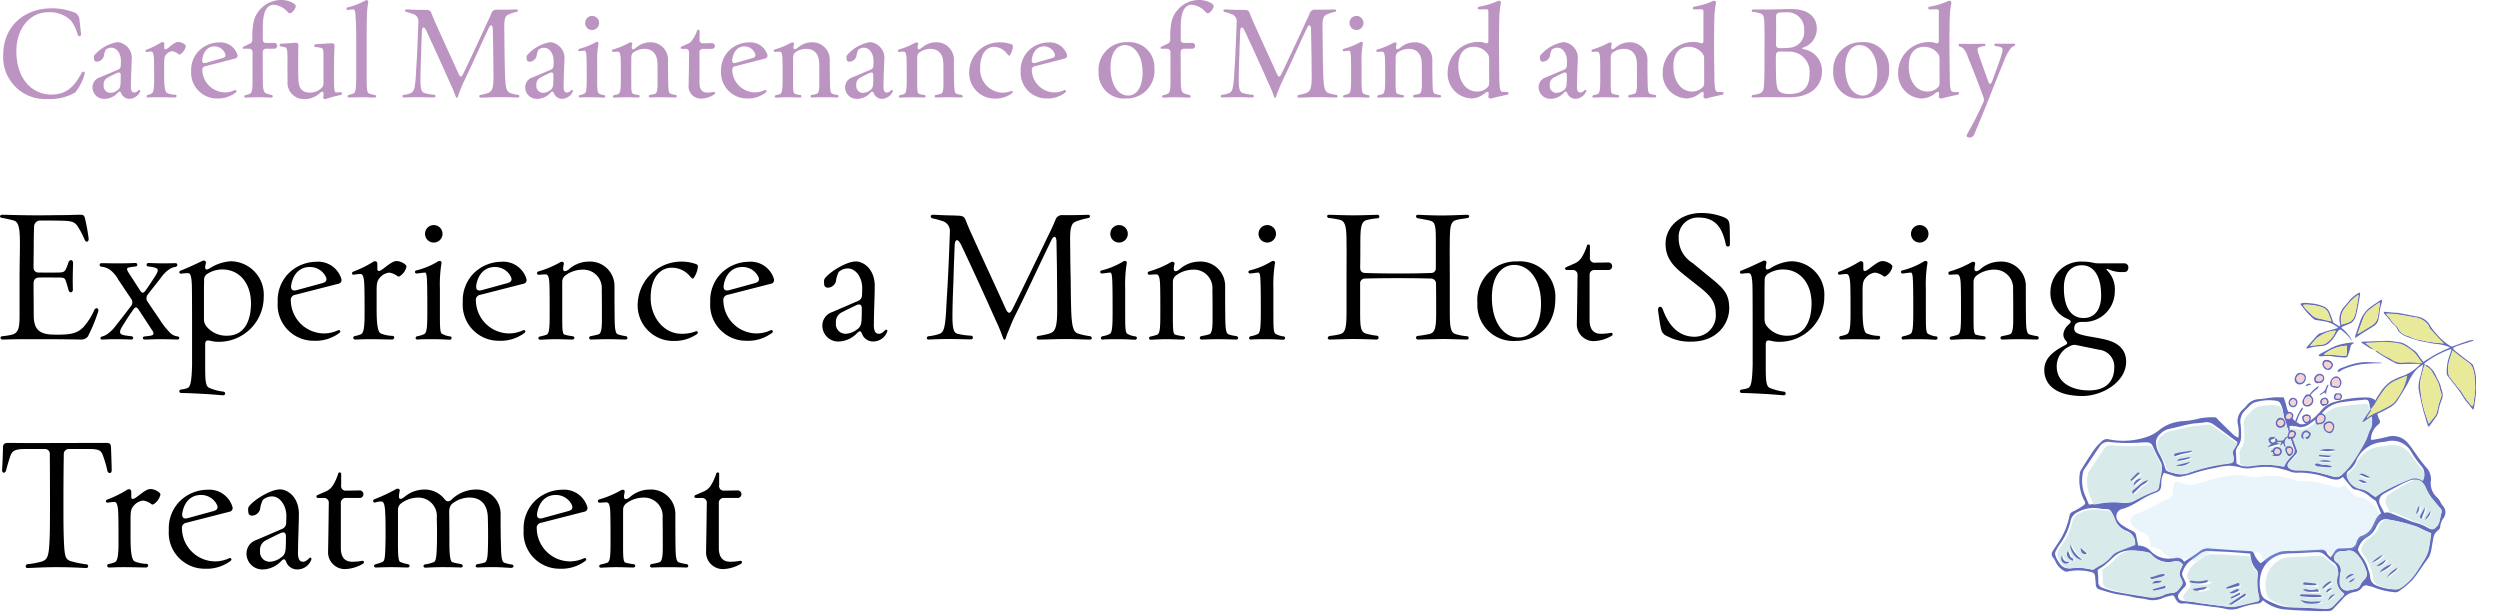 <svg xmlns="http://www.w3.org/2000/svg" width="329" height="81"><defs><clipPath id="a"><path fill="none" stroke="#707070" d="M-6438-22479h329v81h-329z" data-name="長方形 11016"/></clipPath><clipPath id="b"><path fill="none" d="M-.32-.314h56v43h-56z" data-name="長方形 10997"/></clipPath></defs><g clip-path="url(#a)" data-name="マスクグループ 2131" transform="translate(6438 22479)"><g data-name="グループ 36164"><path fill="#bc94c1" d="M-6431.715-22465.977a6.5 6.5 0 0 0 3.6-.848 6.4 6.4 0 0 0 1.232-2.384.35.35 0 0 0 .032-.16c0-.256-.272-.288-.416-.016-1.104 2.064-2.208 2.816-3.984 2.832-2.3 0-4.592-1.792-4.592-5.744 0-3.072 1.888-5.072 4.1-5.088a4.02 4.02 0 0 1 3.088 1.1 5.5 5.5 0 0 1 .872 1.824c.128.384.48.272.448-.112-.048-.416-.128-1.248-.208-1.792a1.106 1.106 0 0 0-.848-1.056 7.8 7.8 0 0 0-2.864-.48c-3.392 0-6.32 2.224-6.32 6.128a5.508 5.508 0 0 0 5.86 5.796m7.52-.016a2.4 2.4 0 0 0 1.712-.816c.24-.224.336-.176.448.112a1.15 1.15 0 0 0 1.088.7 1.59 1.59 0 0 0 1.376-.944.2.2 0 0 0 .032-.1.136.136 0 0 0-.24-.08.8.8 0 0 1-.544.3c-.32 0-.48-.256-.448-.944.016-1.312.064-2.016.1-3.328a2.09 2.09 0 0 0-1.856-2.368 5.08 5.08 0 0 0-3.1 1.792 1.1 1.1 0 0 0 0 .464.35.35 0 0 0 .4.32 1.01 1.01 0 0 0 .9-.752 2.3 2.3 0 0 1 .24-.816 1.08 1.08 0 0 1 .736-.272c.736 0 1.248.784 1.264 1.68 0 .176 0 .384-.016.656a.57.57 0 0 1-.368.56l-2.412 1.02a1.36 1.36 0 0 0-.944 1.328 1.513 1.513 0 0 0 1.6 1.488Zm.72-.784a.9.9 0 0 1-.88-1.008 1.01 1.01 0 0 1 .56-1.024c.368-.192.72-.368 1.12-.56s.576-.08.56.288c0 .32 0 .624-.016.928-.016.592-.112.832-.448 1.056a1.64 1.64 0 0 1-.896.32m4.912.608c.384-.016.624-.032 1.424-.032.816 0 2 .032 2.16.032a.21.21 0 0 0 .208-.208.156.156 0 0 0-.144-.16 2.8 2.8 0 0 1-1.1-.224c-.256-.176-.384-.768-.384-2.08v-1.568c0-.784.016-1.152.272-1.424a1.15 1.15 0 0 1 .784-.432 1.9 1.9 0 0 1 .832.384.2.2 0 0 0 .24.032 1.77 1.77 0 0 0 .736-1.072c0-.208-.56-.56-.992-.56-.24 0-.5.08-1.3.752-.384.336-.56.288-.56-.064a4 4 0 0 1 .016-.448.236.236 0 0 0-.256-.224.3.3 0 0 0-.16.048 11 11 0 0 1-1.936.96.16.16 0 0 0-.128.16.145.145 0 0 0 .176.144 3.4 3.4 0 0 1 .592-.064c.24 0 .336.464.352 1.248 0 .752.016 1.3.016 2.5 0 1.024-.064 1.648-.336 1.776a2 2 0 0 1-.528.192.168.168 0 0 0 .016.332m9.152.128a3.72 3.72 0 0 0 2.428-.784c.224-.16.064-.4-.176-.3a2.8 2.8 0 0 1-1.224.284 3.03 3.03 0 0 1-2.992-2.9.473.473 0 0 1 .4-.544l3.968-1.024a.39.39 0 0 0 .272-.4v-.032a2.35 2.35 0 0 0-2.448-1.676 3.8 3.8 0 0 0-2.72 1.184 3.62 3.62 0 0 0-.944 2.56v.032a3.4 3.4 0 0 0 3.436 3.6m-1.44-4.7c-.432.128-.576-.032-.528-.432.176-1.232.864-1.712 1.568-1.728a1.5 1.5 0 0 1 1.36.8c.192.384.176.624-.24.736Zm5.152 4.588c.16 0 .768-.048 1.52-.048 1.008 0 1.6.048 1.888.048a.176.176 0 0 0 .016-.352 5 5 0 0 1-.624-.176c-.464-.16-.512-.592-.512-2.16l-.016-3.264a.438.438 0 0 1 .48-.48h1.024a.377.377 0 0 0 .4-.4.37.37 0 0 0-.4-.368h-1.008a.407.407 0 0 1-.48-.464v-1.616c0-2.032.5-2.944 1.488-2.944a2.73 2.73 0 0 1 1.808.992.4.4 0 0 0 .288.128c.3 0 .752-.7.752-.912 0-.128-.064-.24-.32-.416a3.3 3.3 0 0 0-1.68-.416 3.73 3.73 0 0 0-2.7 1.248c-.816.912-1.04 1.872-1.024 3.888a.586.586 0 0 1-.384.64c-.272.128-.7.336-.816.4a.13.13 0 0 0-.064.128c0 .064.048.112.144.112h.672a.438.438 0 0 1 .48.48v3.844c0 .976-.064 1.456-.32 1.584a2 2 0 0 1-.592.192c-.244.044-.244.332-.02.332m7.824.192a2.95 2.95 0 0 0 2-.816c.288-.24.48-.224.448.208a2 2 0 0 1-.032.336.24.24 0 0 0 .256.272.5.5 0 0 0 .144-.032 15 15 0 0 1 1.888-.5.2.2 0 0 0 .176-.192.173.173 0 0 0-.188-.176l-.6.02c-.208 0-.256-.448-.256-1.664-.016-.64-.016-1.04 0-1.888 0-1.12.032-1.872.064-2.5.032-.272-.112-.416-.32-.416-.672.032-1.712.112-2.144.128-.272.016-.256.352 0 .384a2.5 2.5 0 0 1 .816.144c.224.16.192.464.192 2.288v2.352a.8.8 0 0 1-.256.592 2.1 2.1 0 0 1-1.488.608c-1.232 0-1.5-.752-1.552-1.7-.032-.56-.032-1.264-.032-1.968 0-1.424.016-2.336.032-2.528a.333.333 0 0 0-.32-.368c-.3.016-1.44.112-1.968.128a.173.173 0 0 0-.192.176.2.2 0 0 0 .192.192 3.3 3.3 0 0 1 .544.112c.272.08.32.4.3 2.144 0 .928 0 1.392.016 2.288a2.153 2.153 0 0 0 2.28 2.376m7.424-.24c.9 0 1.408.048 1.76.048a.167.167 0 0 0 .176-.176.17.17 0 0 0-.144-.176 2.5 2.5 0 0 1-.832-.224c-.192-.128-.256-.528-.256-2.16v-4.96c0-1.152.016-2.208.032-2.848a10.4 10.4 0 0 1 .16-1.9c.064-.24-.064-.384-.208-.384a.5.5 0 0 0-.192.064 8.8 8.8 0 0 1-2.288.88.2.2 0 0 0-.16.192.156.156 0 0 0 .176.16c.256-.032.576-.08.752-.08.192.016.256.384.288 1.328.048.544.064 1.568.064 2.7v4.876c0 1.632-.1 2.032-.336 2.144a2.5 2.5 0 0 1-.608.192c-.256.048-.24.352-.016.352.16.004.736-.028 1.632-.028m12.56.08c.144 0 .16-.24.3-.608.192-.512.4-1.024.656-1.584 1.152-2.348 2.116-4.608 3.284-7.056.192-.448.48-.368.5.128l.064 3.264c.016 1.232.016 2.048.032 3.12 0 1.632-.256 1.92-.768 2.112a6 6 0 0 1-.944.24.176.176 0 0 0 .016.352c.688 0 1.472-.064 2.512-.064 1.2 0 2.032.048 2.416.048a.165.165 0 0 0 .176-.16.2.2 0 0 0-.196-.192 4 4 0 0 1-1.056-.256c-.4-.176-.592-.592-.64-2.416-.032-.96-.048-1.888-.064-2.9l-.032-3.2c-.032-1.2.128-1.6.5-1.776a4.6 4.6 0 0 1 1.12-.368c.24-.048.224-.32-.016-.32-.544.016-1.1.032-1.872.032h-.68a.7.7 0 0 0-.736.432c-.08.208-.192.5-.352.816-1.12 2.432-2.3 4.976-3.392 7.232-.208.432-.384.416-.576-.016-.784-1.744-1.92-4.192-3.024-6.656-.272-.608-.432-1.024-.544-1.3-.128-.368-.256-.464-.72-.48h-.656c-1.072-.016-1.376-.048-1.92-.064-.24 0-.256.288-.016.336a7 7 0 0 1 .832.256 1 1 0 0 1 .752.928c-.064 1.68-.112 3.008-.176 4.4-.048.912-.112 1.808-.16 2.72-.112 1.824-.256 2.208-.7 2.384a3.2 3.2 0 0 1-.912.224.16.16 0 0 0-.16.176.156.156 0 0 0 .176.16c.352 0 .912-.032 1.872-.032.928 0 1.68.032 2.128.032a.176.176 0 0 0 .016-.352 5.8 5.8 0 0 1-1.28-.224c-.448-.16-.576-.544-.528-2.416.016-.96.048-1.936.08-2.9.016-.88.064-1.776.1-2.832.016-.592.3-.64.56-.112 1.26 2.752 2.136 4.636 3.18 7.02a14 14 0 0 1 .56 1.3c.16.396.196.572.288.572m10.64.128a2.4 2.4 0 0 0 1.712-.816c.24-.224.336-.176.448.112a1.15 1.15 0 0 0 1.088.7 1.59 1.59 0 0 0 1.376-.944.2.2 0 0 0 .032-.1.136.136 0 0 0-.24-.08.8.8 0 0 1-.544.3c-.32 0-.48-.256-.448-.944.016-1.312.064-2.016.1-3.328a2.09 2.09 0 0 0-1.856-2.356 5.08 5.08 0 0 0-3.1 1.792 1.1 1.1 0 0 0 0 .464.35.35 0 0 0 .4.32 1.01 1.01 0 0 0 .9-.752 2.3 2.3 0 0 1 .24-.816 1.08 1.08 0 0 1 .736-.272c.736 0 1.248.784 1.264 1.68 0 .176 0 .384-.016.656a.57.57 0 0 1-.368.56l-2.4 1.008a1.36 1.36 0 0 0-.956 1.328 1.513 1.513 0 0 0 1.6 1.488Zm.72-.784a.9.9 0 0 1-.88-1.008 1.01 1.01 0 0 1 .56-1.024c.368-.192.72-.368 1.12-.56s.576-.08.56.288c0 .32 0 .624-.016.928-.016.592-.112.832-.448 1.056a1.64 1.64 0 0 1-.896.32m6.448-8.272a.93.93 0 0 0 .928-.928.93.93 0 0 0-.928-.928.915.915 0 0 0-.912.928.915.915 0 0 0 .912.928m1.552 8.9a.165.165 0 0 0 .176-.16.173.173 0 0 0-.16-.176 1.6 1.6 0 0 1-.688-.224c-.192-.16-.208-.688-.208-2.08v-2.148a10.5 10.5 0 0 1 .16-2.24c.064-.272-.16-.384-.336-.272a9.2 9.2 0 0 1-2.144.864.2.2 0 0 0-.16.176.145.145 0 0 0 .176.144c.256-.032.512-.064.656-.064.208 0 .24.5.256 1.216.016.8.016 1.28.016 2.352 0 1.408-.048 1.952-.288 2.064a1.8 1.8 0 0 1-.608.208.186.186 0 0 0-.16.176.15.15 0 0 0 .16.144c.272-.016.448-.032 1.44-.032 1.06 0 1.46.048 1.712.048Zm1.344 0c.192 0 .768-.048 1.536-.048.592 0 1.136.016 1.632.032a.171.171 0 1 0 .036-.34 2.7 2.7 0 0 1-.72-.16c-.24-.1-.224-.688-.224-2.032v-2.208c0-.224 0-.448.016-.656a.7.7 0 0 1 .3-.56 2.5 2.5 0 0 1 1.428-.448c1.088 0 1.648.72 1.7 1.824.016.576.016 1.6.016 2.768 0 .928-.112 1.232-.32 1.312a5 5 0 0 1-.672.16.168.168 0 1 0 .016.336c.1 0 .7-.032 1.648-.032s1.472.032 1.68.032a.16.16 0 0 0 .176-.176c0-.08-.048-.144-.16-.16a2.7 2.7 0 0 1-.688-.176c-.192-.1-.256-.384-.272-1.312-.032-1.2-.032-2.16-.032-3.088a2.28 2.28 0 0 0-2.4-2.352 2.83 2.83 0 0 0-1.856.752c-.352.256-.56.224-.512-.192.016-.112.048-.24.064-.32.032-.128-.064-.224-.224-.224a.4.4 0 0 0-.176.048 10.5 10.5 0 0 1-2.128.88.16.16 0 0 0-.128.176.133.133 0 0 0 .16.144c.24-.016.464-.032.608-.032.224 0 .352.24.368 1.136.016.736.016 1.44.016 2.368 0 1.392-.032 1.936-.352 2.08a3 3 0 0 1-.5.128c-.244.048-.244.336-.032.336Zm11.456.128a3.13 3.13 0 0 0 1.7-.544.24.24 0 0 0 .128-.208c0-.1-.08-.16-.24-.128a3.3 3.3 0 0 1-.816.08c-.64 0-.992-.416-.992-1.3v-3.968a.438.438 0 0 1 .48-.48h1.136a.387.387 0 0 0 .416-.384.38.38 0 0 0-.4-.368c-.192 0-.592.016-1.136.016a.412.412 0 0 1-.48-.48v-1.152a.143.143 0 0 0-.148-.144.19.19 0 0 0-.176.112 5 5 0 0 1-.656 1.264 1.27 1.27 0 0 1-.624.48c-.256.128-.56.256-.768.352a.17.17 0 0 0-.112.16c0 .08.048.144.176.144h.448a.438.438 0 0 1 .48.48c-.016 1.3-.016 1.952-.064 4.352a1.6 1.6 0 0 0 1.648 1.712Zm6.064-.02a3.72 3.72 0 0 0 2.432-.784c.224-.16.064-.4-.176-.3a2.8 2.8 0 0 1-1.232.284 3.03 3.03 0 0 1-2.992-2.9.473.473 0 0 1 .4-.544l3.968-1.024a.39.39 0 0 0 .272-.4v-.032a2.35 2.35 0 0 0-2.448-1.68 3.8 3.8 0 0 0-2.72 1.184 3.62 3.62 0 0 0-.944 2.56v.032a3.4 3.4 0 0 0 3.44 3.604m-1.44-4.7c-.432.128-.576-.032-.528-.432.176-1.232.864-1.712 1.568-1.728a1.5 1.5 0 0 1 1.36.8c.192.384.176.624-.24.736Zm5.216 4.592c.192 0 .768-.048 1.536-.048.592 0 1.136.016 1.632.032a.169.169 0 1 0 .032-.336 2.7 2.7 0 0 1-.72-.16c-.24-.1-.224-.688-.224-2.032v-2.212c0-.224 0-.448.016-.656a.7.7 0 0 1 .3-.56 2.5 2.5 0 0 1 1.424-.448c1.088 0 1.648.72 1.7 1.824.016.576.016 1.6.016 2.768 0 .928-.112 1.232-.32 1.312a5 5 0 0 1-.672.16.168.168 0 1 0 .016.336c.1 0 .7-.032 1.648-.032s1.472.032 1.68.032a.16.16 0 0 0 .176-.176c0-.08-.048-.144-.16-.16a2.7 2.7 0 0 1-.688-.176c-.192-.1-.256-.384-.272-1.312-.032-1.2-.032-2.16-.032-3.088a2.28 2.28 0 0 0-2.4-2.352 2.83 2.83 0 0 0-1.856.752c-.352.256-.56.224-.512-.192.016-.112.048-.24.064-.32.032-.128-.064-.224-.224-.224a.4.4 0 0 0-.176.048 10.5 10.5 0 0 1-2.128.88.16.16 0 0 0-.128.176.133.133 0 0 0 .16.144c.24-.016.464-.032.608-.032.224 0 .352.24.368 1.136.016.736.016 1.44.016 2.368 0 1.392-.032 1.936-.352 2.08a3 3 0 0 1-.5.128c-.236.048-.236.336-.028.336Zm10.736.16a2.4 2.4 0 0 0 1.712-.816c.24-.224.336-.176.448.112a1.15 1.15 0 0 0 1.088.7 1.59 1.59 0 0 0 1.376-.944.2.2 0 0 0 .032-.1.136.136 0 0 0-.24-.08.8.8 0 0 1-.544.3c-.32 0-.48-.256-.448-.944.016-1.312.064-2.016.1-3.328a2.09 2.09 0 0 0-1.856-2.368 5.08 5.08 0 0 0-3.1 1.792 1.1 1.1 0 0 0 0 .464.35.35 0 0 0 .4.32 1.01 1.01 0 0 0 .9-.752 2.3 2.3 0 0 1 .24-.816 1.08 1.08 0 0 1 .736-.272c.736 0 1.248.784 1.264 1.68 0 .176 0 .384-.016.656a.57.57 0 0 1-.368.56l-2.4 1.008a1.36 1.36 0 0 0-.952 1.336 1.513 1.513 0 0 0 1.6 1.488Zm.72-.784a.9.9 0 0 1-.88-1.008 1.01 1.01 0 0 1 .56-1.024c.368-.192.72-.368 1.12-.56s.576-.08.56.288c0 .32 0 .624-.016.928-.016.592-.112.832-.448 1.056a1.64 1.64 0 0 1-.896.316Zm4.88.624c.192 0 .768-.048 1.536-.048.592 0 1.136.016 1.632.032a.169.169 0 1 0 .032-.336 2.7 2.7 0 0 1-.72-.16c-.24-.1-.224-.688-.224-2.032v-2.212c0-.224 0-.448.016-.656a.7.7 0 0 1 .3-.56 2.5 2.5 0 0 1 1.424-.448c1.088 0 1.648.72 1.7 1.824.016.576.016 1.6.016 2.768 0 .928-.112 1.232-.32 1.312a5 5 0 0 1-.672.16.168.168 0 1 0 .016.336c.1 0 .7-.032 1.648-.032s1.472.032 1.68.032a.16.16 0 0 0 .176-.176c0-.08-.048-.144-.16-.16a2.7 2.7 0 0 1-.688-.176c-.192-.1-.256-.384-.272-1.312-.032-1.2-.032-2.16-.032-3.088a2.28 2.28 0 0 0-2.4-2.352 2.83 2.83 0 0 0-1.856.752c-.352.256-.56.224-.512-.192.016-.112.048-.24.064-.32.032-.128-.064-.224-.224-.224a.4.4 0 0 0-.176.048 10.5 10.5 0 0 1-2.128.88.16.16 0 0 0-.128.176.133.133 0 0 0 .16.144c.24-.016.464-.032.608-.032.224 0 .352.24.368 1.136.016.736.016 1.44.016 2.368 0 1.392-.032 1.936-.352 2.08a3 3 0 0 1-.5.128c-.236.048-.236.336-.028.336Zm12.464.128a3.6 3.6 0 0 0 2.256-.7.2.2 0 0 0 .112-.176.135.135 0 0 0-.192-.128 3.1 3.1 0 0 1-1.232.224 3.063 3.063 0 0 1-2.864-3.28c0-2.048 1.008-2.752 1.824-2.752a2.18 2.18 0 0 1 1.68.864c.176.208.224.288.32.288.16 0 .48-.784.48-1.184 0-.128 0-.224-.128-.288a4.4 4.4 0 0 0-1.632-.272 3.95 3.95 0 0 0-3.984 3.864 3.35 3.35 0 0 0 3.328 3.536Zm6.848-.02a3.72 3.72 0 0 0 2.432-.784c.224-.16.064-.4-.176-.3a2.8 2.8 0 0 1-1.232.288 3.03 3.03 0 0 1-2.992-2.9.473.473 0 0 1 .4-.544l3.968-1.024a.39.39 0 0 0 .272-.4v-.032a2.35 2.35 0 0 0-2.448-1.68 3.8 3.8 0 0 0-2.72 1.184 3.62 3.62 0 0 0-.944 2.56v.032a3.4 3.4 0 0 0 3.44 3.6m-1.44-4.7c-.432.128-.576-.032-.528-.432.176-1.232.864-1.712 1.568-1.728a1.5 1.5 0 0 1 1.36.8c.192.384.176.624-.24.736Zm11.872 4.7a3.634 3.634 0 0 0 3.728-3.936 3.306 3.306 0 0 0-3.584-3.472 3.64 3.64 0 0 0-3.76 3.9 3.34 3.34 0 0 0 3.616 3.508m.288-.384c-1.36 0-2.3-1.44-2.336-3.616-.016-2 .832-3.024 1.888-3.024 1.344 0 2.32 1.456 2.336 3.536.016 2.096-.848 3.104-1.888 3.104m4.624.272c.16 0 .768-.048 1.52-.048 1.008 0 1.6.048 1.888.048a.176.176 0 0 0 .016-.352 5 5 0 0 1-.624-.176c-.464-.16-.512-.592-.512-2.16l-.016-3.264a.438.438 0 0 1 .48-.48h1.024a.377.377 0 0 0 .4-.4.37.37 0 0 0-.4-.368h-1.008a.407.407 0 0 1-.48-.464v-1.616c0-2.032.5-2.944 1.488-2.944a2.73 2.73 0 0 1 1.808.992.4.4 0 0 0 .288.128c.3 0 .752-.7.752-.912 0-.128-.064-.24-.32-.416a3.3 3.3 0 0 0-1.68-.416 3.73 3.73 0 0 0-2.7 1.248c-.816.912-1.04 1.872-1.024 3.888a.586.586 0 0 1-.384.64c-.272.128-.7.336-.816.4a.13.13 0 0 0-.064.128c0 .064.048.112.144.112h.672a.438.438 0 0 1 .48.48v3.844c0 .976-.064 1.456-.32 1.584a2 2 0 0 1-.592.192c-.244.044-.244.332-.02.332m14.688.032c.144 0 .16-.24.3-.608.192-.512.4-1.024.656-1.584 1.152-2.352 2.112-4.608 3.28-7.056.192-.448.48-.368.5.128l.064 3.264c.016 1.232.016 2.048.032 3.12 0 1.632-.256 1.92-.768 2.112a6 6 0 0 1-.944.24.176.176 0 0 0 .016.352c.688 0 1.472-.064 2.512-.064 1.2 0 2.032.048 2.416.048a.165.165 0 0 0 .176-.16.2.2 0 0 0-.192-.192 4 4 0 0 1-1.056-.256c-.4-.176-.592-.592-.64-2.416-.032-.96-.048-1.888-.064-2.9l-.032-3.2c-.032-1.2.128-1.6.5-1.776a4.6 4.6 0 0 1 1.12-.368c.24-.048.224-.32-.016-.32-.544.016-1.1.032-1.872.032h-.672a.7.7 0 0 0-.736.432c-.08.208-.192.5-.352.816-1.12 2.432-2.3 4.976-3.392 7.232-.208.432-.384.416-.576-.016-.784-1.744-1.92-4.192-3.024-6.656-.272-.608-.432-1.024-.544-1.3-.128-.368-.256-.464-.72-.48h-.656c-1.072-.016-1.376-.048-1.92-.064-.24 0-.256.288-.016.336a7 7 0 0 1 .832.256 1 1 0 0 1 .752.928c-.064 1.68-.112 3.008-.176 4.4-.048.912-.112 1.808-.16 2.72-.112 1.824-.256 2.208-.7 2.384a3.2 3.2 0 0 1-.912.224.16.16 0 0 0-.16.176.156.156 0 0 0 .176.16c.352 0 .912-.032 1.872-.032.928 0 1.68.032 2.128.032a.176.176 0 0 0 .016-.352 5.8 5.8 0 0 1-1.28-.224c-.448-.16-.576-.544-.528-2.416.016-.96.048-1.936.08-2.9.016-.88.064-1.776.1-2.832.016-.592.3-.64.56-.112 1.264 2.736 2.144 4.624 3.184 7.008a14 14 0 0 1 .56 1.3c.148.408.18.584.276.584m10.72-8.928a.93.93 0 0 0 .928-.928.93.93 0 0 0-.928-.928.915.915 0 0 0-.912.928.915.915 0 0 0 .912.928m1.552 8.9a.165.165 0 0 0 .176-.16.173.173 0 0 0-.16-.176 1.6 1.6 0 0 1-.688-.224c-.192-.16-.208-.688-.208-2.08v-2.148a10.5 10.5 0 0 1 .16-2.24c.064-.272-.16-.384-.336-.272a9.2 9.2 0 0 1-2.144.864.2.2 0 0 0-.16.176.145.145 0 0 0 .176.144c.256-.032.512-.064.656-.064.208 0 .24.5.256 1.216.016.8.016 1.28.016 2.352 0 1.408-.048 1.952-.288 2.064a1.8 1.8 0 0 1-.608.208.186.186 0 0 0-.16.176.15.15 0 0 0 .16.144c.272-.016.448-.032 1.44-.032 1.056 0 1.456.048 1.712.048Zm1.344 0c.192 0 .768-.048 1.536-.048.592 0 1.136.016 1.632.032a.169.169 0 1 0 .032-.336 2.7 2.7 0 0 1-.72-.16c-.24-.1-.224-.688-.224-2.032v-2.212c0-.224 0-.448.016-.656a.7.7 0 0 1 .3-.56 2.5 2.5 0 0 1 1.424-.448c1.088 0 1.648.72 1.7 1.824.016.576.016 1.6.016 2.768 0 .928-.112 1.232-.32 1.312a5 5 0 0 1-.672.16.168.168 0 1 0 .016.336c.1 0 .7-.032 1.648-.032s1.472.032 1.68.032a.16.16 0 0 0 .176-.176c0-.08-.048-.144-.16-.16a2.7 2.7 0 0 1-.688-.176c-.192-.1-.256-.384-.272-1.312-.032-1.2-.032-2.16-.032-3.088a2.28 2.28 0 0 0-2.4-2.352 2.83 2.83 0 0 0-1.856.752c-.352.256-.56.224-.512-.192.016-.112.048-.24.064-.32.032-.128-.064-.224-.224-.224a.4.4 0 0 0-.176.048 10.5 10.5 0 0 1-2.128.88.16.16 0 0 0-.128.176.133.133 0 0 0 .16.144c.24-.016.464-.032.608-.032.224 0 .352.24.368 1.136.016.736.016 1.44.016 2.368 0 1.392-.032 1.936-.352 2.08a3 3 0 0 1-.5.128c-.236.048-.236.336-.028.336Zm12.212.108a2.87 2.87 0 0 0 1.82-.72c.3-.24.5-.208.464.176a2 2 0 0 1-.032.3c-.016.128.144.256.32.256a.2.2 0 0 0 .1-.016c.32-.112 1.3-.32 2.08-.5a.2.2 0 0 0 .16-.192.14.14 0 0 0-.16-.144 5 5 0 0 1-.672-.032c-.272-.032-.368-.48-.384-1.728-.016-1.408-.048-3.088-.048-4.608 0-.976.016-2.48.048-3.488a9.7 9.7 0 0 1 .192-1.776c.064-.256-.064-.384-.24-.384a.3.3 0 0 0-.16.032 9.8 9.8 0 0 1-2.5.752.179.179 0 0 0 .032.352c.112 0 .608-.016.944-.016.192 0 .288.08.288.3v3.84c0 .352-.176.384-.464.288a2 2 0 0 0-.672-.128 4.04 4.04 0 0 0-4.224 4v.064a3.236 3.236 0 0 0 3.072 3.36Zm.768-.912c-1.44 0-2.432-1.312-2.464-3.216-.032-1.616.592-2.608 1.952-2.672a2.28 2.28 0 0 1 1.9.912 1.1 1.1 0 0 1 .192.688v1.392c0 .9.016 1.44 0 1.76a.73.73 0 0 1-.288.656 1.88 1.88 0 0 1-1.296.48Zm9.728.96a2.4 2.4 0 0 0 1.704-.816c.24-.224.336-.176.448.112a1.15 1.15 0 0 0 1.088.7 1.59 1.59 0 0 0 1.376-.944.2.2 0 0 0 .032-.1.136.136 0 0 0-.24-.08.8.8 0 0 1-.544.3c-.32 0-.48-.256-.448-.944.016-1.312.064-2.016.1-3.328a2.09 2.09 0 0 0-1.856-2.368 5.08 5.08 0 0 0-3.1 1.792 1.1 1.1 0 0 0 0 .464.35.35 0 0 0 .4.32 1.01 1.01 0 0 0 .9-.752 2.3 2.3 0 0 1 .24-.816 1.08 1.08 0 0 1 .736-.272c.736 0 1.248.784 1.264 1.68 0 .176 0 .384-.016.656a.57.57 0 0 1-.368.56l-2.4 1.008a1.36 1.36 0 0 0-.944 1.328 1.513 1.513 0 0 0 1.6 1.488Zm.72-.784a.9.9 0 0 1-.88-1.008 1.01 1.01 0 0 1 .56-1.024c.368-.192.72-.368 1.12-.56s.576-.08.56.288c0 .32 0 .624-.016.928-.016.592-.112.832-.448 1.056a1.64 1.64 0 0 1-.9.32Zm4.88.624c.192 0 .768-.048 1.536-.048.592 0 1.136.016 1.632.032a.169.169 0 1 0 .032-.336 2.7 2.7 0 0 1-.72-.16c-.24-.1-.224-.688-.224-2.032v-2.208c0-.224 0-.448.016-.656a.7.7 0 0 1 .3-.56 2.5 2.5 0 0 1 1.424-.448c1.088 0 1.648.72 1.7 1.824.016.576.016 1.6.016 2.768 0 .928-.112 1.232-.32 1.312a5 5 0 0 1-.672.16.168.168 0 1 0 .016.336c.1 0 .7-.032 1.648-.032s1.472.032 1.68.032a.16.16 0 0 0 .176-.176c0-.08-.048-.144-.16-.16a2.7 2.7 0 0 1-.688-.176c-.192-.1-.256-.384-.272-1.312-.032-1.2-.032-2.16-.032-3.088a2.28 2.28 0 0 0-2.4-2.352 2.83 2.83 0 0 0-1.856.752c-.352.256-.56.224-.512-.192.016-.112.048-.24.064-.32.032-.128-.064-.224-.224-.224a.4.4 0 0 0-.176.048 10.5 10.5 0 0 1-2.128.88.16.16 0 0 0-.128.176.133.133 0 0 0 .16.144c.24-.016.464-.032.608-.032.224 0 .352.24.368 1.136.016.736.016 1.44.016 2.368 0 1.392-.032 1.936-.352 2.08a3 3 0 0 1-.5.128c-.24.048-.24.336-.032.336Zm12.204.112a2.87 2.87 0 0 0 1.824-.72c.3-.24.5-.208.464.176a2 2 0 0 1-.032.3c-.016.128.144.256.32.256a.2.2 0 0 0 .1-.016c.32-.112 1.3-.32 2.08-.5a.2.2 0 0 0 .16-.192.14.14 0 0 0-.16-.144 5 5 0 0 1-.672-.032c-.272-.032-.368-.48-.384-1.728-.016-1.408-.048-3.088-.048-4.608 0-.976.016-2.48.048-3.488a9.7 9.7 0 0 1 .192-1.776c.064-.256-.064-.384-.24-.384a.3.3 0 0 0-.16.032 9.8 9.8 0 0 1-2.5.752.179.179 0 0 0 .032.352c.112 0 .608-.016.944-.016.192 0 .288.08.288.3v3.84c0 .352-.176.384-.464.288a2 2 0 0 0-.672-.128 4.04 4.04 0 0 0-4.224 4v.064a3.236 3.236 0 0 0 3.072 3.36Zm.768-.912c-1.44 0-2.432-1.312-2.464-3.216-.032-1.616.592-2.608 1.952-2.672a2.28 2.28 0 0 1 1.9.912 1.1 1.1 0 0 1 .192.688v1.392c0 .9.016 1.44 0 1.76a.73.73 0 0 1-.288.656 1.88 1.88 0 0 1-1.292.48m8 .784c.544-.016 1.1-.048 2.24-.048.864.016 1.936.016 2.64.016 2.432-.016 4.208-1.2 4.208-3.472a2.88 2.88 0 0 0-2.464-2.864c-.16-.032-.176-.144 0-.208a2.57 2.57 0 0 0 1.776-2.56c0-1.168-.8-2.5-3.328-2.5-1.312 0-1.856.048-2.976.048h-2.08a.165.165 0 0 0-.176.16.15.15 0 0 0 .16.16 4.7 4.7 0 0 1 .976.208c.5.16.528.432.544 2.368.032.768 0 1.648 0 2.9 0 2.144 0 2.3-.016 2.848-.016 1.392-.064 1.92-.256 2.144a.82.82 0 0 1-.416.288 3.7 3.7 0 0 1-.848.176.18.18 0 0 0-.16.16.177.177 0 0 0 .176.176m3.52-6.5a.42.42 0 0 1-.48-.464l.016-1.7c0-.736-.016-1.5 0-2.016a.46.46 0 0 1 .464-.5c.256-.016.544-.032.832-.032a2.186 2.186 0 0 1 2.38 2.348 2.055 2.055 0 0 1-1.776 2.3 11 11 0 0 1-1.436.072Zm1.312 6.036a2.6 2.6 0 0 1-1.12-.192c-.528-.224-.656-.9-.672-2.336-.016-.688-.032-1.536-.016-2.576.016-.32.176-.48.528-.48.3 0 .688 0 1.072.016a2.654 2.654 0 0 1 2.832 2.864c0 1.664-.656 2.676-2.624 2.704m9.36.592a3.634 3.634 0 0 0 3.728-3.936 3.306 3.306 0 0 0-3.588-3.472 3.64 3.64 0 0 0-3.76 3.9 3.34 3.34 0 0 0 3.62 3.508m.288-.384c-1.36 0-2.3-1.44-2.336-3.616-.016-2 .832-3.024 1.888-3.024 1.344 0 2.32 1.456 2.336 3.536.016 2.096-.848 3.104-1.888 3.104m7.728.384a2.87 2.87 0 0 0 1.824-.72c.3-.24.5-.208.464.176a2 2 0 0 1-.032.3c-.016.128.144.256.32.256a.2.2 0 0 0 .1-.016c.32-.112 1.3-.32 2.08-.5a.2.2 0 0 0 .16-.192.14.14 0 0 0-.16-.144 5 5 0 0 1-.672-.032c-.272-.032-.368-.48-.384-1.728-.016-1.408-.048-3.088-.048-4.608 0-.976.016-2.48.048-3.488a9.7 9.7 0 0 1 .192-1.776c.064-.256-.064-.384-.24-.384a.3.3 0 0 0-.16.032 9.8 9.8 0 0 1-2.5.752.179.179 0 0 0 .032.352c.112 0 .608-.016.944-.016.192 0 .288.08.288.3v3.84c0 .352-.176.384-.464.288a2 2 0 0 0-.668-.112 4.04 4.04 0 0 0-4.224 4v.064a3.236 3.236 0 0 0 3.072 3.36Zm.768-.912c-1.44 0-2.432-1.312-2.464-3.216-.032-1.616.592-2.608 1.952-2.672a2.28 2.28 0 0 1 1.9.912 1.1 1.1 0 0 1 .192.688v1.392c0 .9.016 1.44 0 1.76a.73.73 0 0 1-.288.656 1.88 1.88 0 0 1-1.292.48m6.112 5.712c.048-.1.128-.288.288-.688.5-1.184 1.12-2.672 1.84-4.512.8-2.016 1.248-3.1 1.84-4.576a6 6 0 0 1 .832-1.568.94.94 0 0 1 .432-.336c.128-.048.192-.128.192-.208 0-.064-.064-.128-.176-.128-.24 0-.432.016-1.088.016-.64 0-1.152-.016-1.312-.016a.16.16 0 1 0-.016.32c.32.032.768.1.88.288.144.208-.048.848-.4 1.808-.224.672-.528 1.472-.944 2.592-.144.368-.352.368-.48 0-.5-1.408-.9-2.512-1.248-3.536-.256-.7-.192-.848-.032-.944a1.9 1.9 0 0 1 .736-.208c.224-.032.224-.3 0-.3-.144 0-1.216.016-1.872.016s-1.056-.016-1.3-.016c-.128 0-.192.064-.192.176a.19.19 0 0 0 .128.176 1.1 1.1 0 0 1 .464.24 2.9 2.9 0 0 1 .624 1.136c.464 1.12 1.392 3.472 2.064 5.328a.85.85 0 0 1-.032.656c-.544 1.2-1.1 2.32-1.536 3.1-.336.64-.544.992-.624 1.152-.112.24.08.368.336.368a.65.65 0 0 0 .596-.336" data-name="パス 25668"/><path d="M-6437.655-22434.316c.437 0 1.334-.046 2.737-.046h3.151c1.495 0 3.174.023 4.393.046a1.08 1.08 0 0 0 .943-.414 21 21 0 0 0 1.357-3.289.3.3 0 0 0 .023-.138c0-.345-.368-.391-.552-.023a8.4 8.4 0 0 1-1.38 2.185c-.782.828-1.656 1.035-3.266 1.035h-.506c-2.024 0-2.806-.621-2.806-2.553 0-1.495-.023-2.76-.023-4.163 0-.483.207-.8.759-.8 1.058-.023 1.886 0 2.6 0 .575 0 .759.069.874.414.184.529.322 1.058.368 1.242.138.437.6.368.575-.138-.046-1.2 0-2.461.023-3.4 0-.529-.46-.529-.621-.092a4 4 0 0 1-.3.805c-.138.345-.322.506-.92.506-.69.023-1.541.023-2.668 0a.62.62 0 0 1-.69-.69c0-1.081.023-1.955.023-2.9 0-1.012.023-1.863.046-2.438a.805.805 0 0 1 .832-.812c.483 0 1.679 0 2.691.023 1.426.023 1.863.115 2.323.92a11 11 0 0 1 .8 1.564c.184.46.6.322.529-.184a25 25 0 0 0-.437-2.438c-.138-.621-.253-.644-.69-.644-.713 0-1.334.046-2.369.046-.9 0-2.116.046-4.347.023-1.977-.023-3.081-.069-3.518-.069-.184 0-.3.115-.3.207s.092.184.276.207c.391.069 1.058.207 1.541.345.736.207.805 1.357.805 3.174 0 1.242-.046 2.622-.046 4.347v5.037c0 1.656-.184 2.208-.966 2.461a10 10 0 0 1-1.334.207c-.275.023-.298.437.07.437m13.087 0c.322 0 .6-.046 1.794-.046.759 0 1.38.023 2.047.046.322 0 .345-.391.023-.437-1.15-.115-1.495-.207-1.495-.552 0-.253.115-.46.46-1.012.3-.483.667-1.081 1.242-1.886.3-.437.46-.46.759-.023l1.7 2.6c.184.253.253.414.23.552-.023.161-.069.253-1.15.345-.322.023-.322.414 0 .414.575 0 1.012-.046 2.024-.046 1.265 0 1.978.046 2.277.046.161 0 .253-.092.253-.207 0-.092-.069-.184-.23-.207a1.7 1.7 0 0 1-.989-.483 11 11 0 0 1-1.1-1.334c-.253-.414-1.035-1.518-1.84-2.737a.76.76 0 0 1 .023-.966c.644-.851 1.311-1.656 2-2.576a4 4 0 0 1 .966-.828 1.9 1.9 0 0 1 .69-.23c.3-.069.3-.483-.023-.483-.368 0-.805.023-1.5.023-.736 0-1.38-.023-2.047-.046a.231.231 0 1 0-.046.46 4.2 4.2 0 0 1 .989.184c.391.138.345.437-.092 1.127-.345.529-.69 1.081-1.219 1.817-.3.414-.483.437-.759 0l-1.472-2.277c-.3-.46-.3-.644-.023-.713a7 7 0 0 1 .92-.138.23.23 0 1 0 0-.46c-.276 0-.874.046-2.277.046-1.127 0-1.61-.023-2.208-.023a.237.237 0 0 0-.253.23.244.244 0 0 0 .23.23 2.5 2.5 0 0 1 1.081.368 4 4 0 0 1 1.173 1.38c.207.276.874 1.311 1.656 2.461a.766.766 0 0 1-.023.989c-.69.92-1.4 1.817-2.024 2.622a4.9 4.9 0 0 1-1.123 1.084 2 2 0 0 1-.621.276c-.299.065-.322.41-.023.41m15.939 7.337a.242.242 0 1 0 0-.483 7.2 7.2 0 0 1-1.817-.483c-.529-.207-.552-1.081-.552-3.036v-2.645c0-.575.184-.644.782-.506a3.8 3.8 0 0 0 .874.115 5.906 5.906 0 0 0 6.049-5.934 4.4 4.4 0 0 0-4.347-4.669 5.8 5.8 0 0 0-2.714.9c-.506.3-.713.253-.621-.345l.069-.322a.27.27 0 0 0-.277-.325.5.5 0 0 0-.184.046c-.966.46-1.978.943-2.829 1.265a.26.26 0 0 0-.207.23c0 .115.115.207.3.184a6 6 0 0 1 .828-.069c.3 0 .483.253.529 1.748.023 1.679.023 4.485.023 6.739v3.657c-.069 2.162-.207 2.829-.621 2.99a3.7 3.7 0 0 1-.828.184.244.244 0 0 0-.23.23.237.237 0 0 0 .253.23c.207 0 .874 0 2.484.092 1.518.069 2.875.207 3.036.207m.529-7.843a3.37 3.37 0 0 1-2.783-1.288 1.5 1.5 0 0 1-.276-.943v-2.323c0-1.518 0-2.3.023-2.737a.88.88 0 0 1 .46-.874 3.67 3.67 0 0 1 1.886-.552c2.323-.023 3.818 1.84 3.818 4.462 0 2.415-.943 4.255-3.128 4.255m11.408.667a5.24 5.24 0 0 0 3.335-1.012c.276-.184.092-.483-.161-.368a4.5 4.5 0 0 1-1.817.414 4.4 4.4 0 0 1-4.393-4.3.68.68 0 0 1 .575-.782l5.75-1.472a.47.47 0 0 0 .345-.483v-.069a3.19 3.19 0 0 0-3.358-2.323 5.2 5.2 0 0 0-3.772 1.7 5.07 5.07 0 0 0-1.265 3.611 4.73 4.73 0 0 0 4.761 5.084m-2.231-6.67c-.644.184-.828-.115-.759-.644.3-1.725 1.357-2.392 2.438-2.392a2.31 2.31 0 0 1 2.047 1.15c.276.483.207.805-.368.966Zm7.659 6.509c.437 0 .874-.046 1.932-.046 1.081 0 2.645.046 2.921.046.322 0 .414-.437.092-.483a4.5 4.5 0 0 1-1.587-.322c-.368-.23-.529-1.127-.529-3.128v-1.817c0-1.265-.046-1.863.391-2.346a1.9 1.9 0 0 1 1.265-.713 2.34 2.34 0 0 1 1.081.46.27.27 0 0 0 .253.046 2 2 0 0 0 .943-1.311c0-.253-.713-.713-1.311-.713-.3 0-.621.115-1.7.966-.621.483-.828.414-.828.023v-.648a.3.3 0 0 0-.3-.322.4.4 0 0 0-.23.069 15 15 0 0 1-2.6 1.288.26.26 0 0 0-.207.23c0 .115.092.207.276.184a6 6 0 0 1 .851-.092c.345 0 .483.6.506 1.771.023 1.127.023 1.794.023 3.611 0 1.472-.092 2.392-.483 2.553a4 4 0 0 1-.782.23.232.232 0 1 0 .023.464m10.35-12.765a1.15 1.15 0 1 0-1.15-1.15 1.14 1.14 0 0 0 1.15 1.15m2.093 12.788a.237.237 0 0 0 .253-.23.2.2 0 0 0-.184-.207 2.7 2.7 0 0 1-1.081-.345c-.276-.184-.276-.9-.276-2.944v-3.036a17 17 0 0 1 .207-3.289c.069-.276-.207-.414-.46-.253a10 10 0 0 1-2.806 1.173.244.244 0 0 0-.23.23.23.23 0 0 0 .276.184c.276-.023.805-.115 1.058-.115.207 0 .253.6.276 1.725.023 1.173.023 1.863.023 3.45 0 2.047-.069 2.76-.414 2.921a3.7 3.7 0 0 1-.9.276.27.27 0 0 0-.23.253.21.21 0 0 0 .23.184c.322-.023.575-.046 1.932-.046 1.475 0 1.912.069 2.326.069m6.486.138a5.24 5.24 0 0 0 3.335-1.012c.276-.184.092-.483-.161-.368a4.5 4.5 0 0 1-1.817.414 4.4 4.4 0 0 1-4.393-4.3.68.68 0 0 1 .575-.782l5.75-1.472a.47.47 0 0 0 .345-.483v-.069a3.19 3.19 0 0 0-3.358-2.323 5.2 5.2 0 0 0-3.772 1.7 5.07 5.07 0 0 0-1.265 3.611 4.73 4.73 0 0 0 4.761 5.084m-2.231-6.67c-.644.184-.828-.115-.759-.644.3-1.725 1.357-2.392 2.438-2.392a2.31 2.31 0 0 1 2.047 1.15c.276.483.207.805-.368.966Zm7.659 6.532c.184 0 1.127-.069 2.047-.069.782 0 1.587.046 2.185.046.322 0 .368-.391.046-.437a7 7 0 0 1-1.081-.207c-.322-.115-.3-.989-.3-2.967v-4a1.05 1.05 0 0 1 .414-.828 3.85 3.85 0 0 1 2.254-.759 2.43 2.43 0 0 1 2.53 2.668c.023.828.023 2.3.023 3.979 0 1.311-.161 1.771-.437 1.863a8 8 0 0 1-1.012.23c-.322.069-.3.46.023.46.138 0 .989-.046 2.185-.046 1.311 0 2.047.046 2.346.046.161 0 .253-.092.253-.207a.27.27 0 0 0-.253-.253 5 5 0 0 1-1.012-.23c-.276-.115-.391-.575-.414-1.886-.023-1.7-.023-3.059-.023-4.393a3.21 3.21 0 0 0-3.427-3.289 3.94 3.94 0 0 0-2.6 1.035c-.506.368-.805.3-.713-.322l.069-.391a.237.237 0 0 0-.253-.3.44.44 0 0 0-.23.069 13 13 0 0 1-2.852 1.2.24.24 0 0 0-.184.23.2.2 0 0 0 .23.207c.368-.023.69-.046.9-.046.3 0 .483.3.506 1.61.023.989.023 2.116.023 3.381 0 2-.023 2.829-.46 2.967a7 7 0 0 1-.782.207c-.323.041-.323.432-.001.432m17.524.161a5.17 5.17 0 0 0 3.059-.874.29.29 0 0 0 .161-.23.19.19 0 0 0-.276-.161 4.9 4.9 0 0 1-1.794.322c-2.415.046-4.14-2.208-4.14-4.692 0-3.059 1.541-4 2.737-4a3.08 3.08 0 0 1 2.438 1.127c.207.23.276.3.368.3.184 0 .667-1.012.667-1.564 0-.138 0-.207-.184-.322a5.762 5.762 0 0 0-7.728 5.106 4.68 4.68 0 0 0 4.646 4.991Zm9.614-.023a5.24 5.24 0 0 0 3.335-1.012c.276-.184.092-.483-.161-.368a4.5 4.5 0 0 1-1.817.414 4.4 4.4 0 0 1-4.393-4.3.68.68 0 0 1 .575-.782l5.75-1.472a.47.47 0 0 0 .345-.483v-.069a3.19 3.19 0 0 0-3.358-2.323 5.2 5.2 0 0 0-3.772 1.7 5.07 5.07 0 0 0-1.265 3.611 4.73 4.73 0 0 0 4.763 5.084Zm-2.231-6.67c-.644.184-.828-.115-.759-.644.3-1.725 1.357-2.392 2.438-2.392a2.31 2.31 0 0 1 2.047 1.15c.276.483.207.805-.368.966Zm14.467 6.762a3.46 3.46 0 0 0 2.369-1.15c.345-.3.46-.23.621.184a1.54 1.54 0 0 0 1.5.966 1.94 1.94 0 0 0 1.794-1.288.25.25 0 0 0 .023-.115c0-.161-.161-.207-.3-.069-.345.345-.575.46-.805.46-.46 0-.713-.345-.667-1.4.023-2.047.092-2.9.115-4.83.023-2.277-1.472-3.289-2.484-3.289-1.426 0-4.048 1.794-4.186 2.461a2.7 2.7 0 0 0 .023.6c.046.3.253.391.529.391a1.14 1.14 0 0 0 1.012-.851 3.5 3.5 0 0 1 .368-1.219 1.8 1.8 0 0 1 1.2-.46c1.058 0 1.863 1.2 1.886 2.484 0 .276 0 .575-.023.989a.82.82 0 0 1-.529.805l-3.358 1.449a1.876 1.876 0 0 0-1.334 1.84 2.09 2.09 0 0 0 2.208 2.047Zm.828-1.012a1.272 1.272 0 0 1-1.288-1.426 1.39 1.39 0 0 1 .782-1.4c.575-.3 1.15-.575 1.817-.9s.828 0 .805.529c0 .414 0 .8-.023 1.2-.023.805-.161 1.15-.667 1.472a2.6 2.6 0 0 1-1.424.525Zm20.884.782c.184 0 .184-.3.391-.8.3-.736.575-1.449.92-2.185 1.748-3.473 3.128-6.555 4.876-10.12.3-.644.644-.552.667.161.046 2.553.069 3.473.069 4.715.023 1.7.023 2.921.023 4.393 0 2.484-.368 2.852-1.127 3.059a12 12 0 0 1-1.334.276.242.242 0 1 0 .023.483c1.1 0 2-.069 3.427-.069 1.679 0 2.714.069 3.312.069.161 0 .253-.092.253-.207s-.092-.23-.3-.253a8 8 0 0 1-1.541-.345c-.506-.184-.805-.644-.874-3.266-.046-1.449-.046-2.806-.069-4.255-.046-1.7-.046-3.013-.069-4.761-.023-1.725.23-2.254.736-2.438a9 9 0 0 1 1.61-.46c.368-.069.368-.437 0-.437-.828.023-1.564.046-2.53.046h-.759a.9.9 0 0 0-.966.575c-.138.322-.322.782-.575 1.311-1.625 3.353-3.425 7.099-5.08 10.437-.345.713-.6.69-.92-.023-1.219-2.714-2.875-6.233-4.393-9.614a33 33 0 0 1-.851-1.978c-.184-.506-.368-.621-1.127-.644-.184 0-.368-.023-.621-.023-1.426-.023-2.254-.092-2.6-.092s-.368.414 0 .483a10 10 0 0 1 1.2.322 1.375 1.375 0 0 1 1.058 1.311 370 370 0 0 1-.253 6.164c-.069 1.357-.161 2.691-.23 4.048-.138 2.76-.368 3.2-.989 3.381a6.5 6.5 0 0 1-1.334.276.244.244 0 0 0-.23.23.2.2 0 0 0 .23.207c.713-.023 1.311-.069 2.668-.069 1.311 0 2.3.046 2.9.046a.242.242 0 1 0 .023-.483 11 11 0 0 1-1.725-.23c-.6-.161-.782-.6-.713-3.427.023-1.38.092-2.783.138-4.163.023-1.265.092-2.553.138-3.956.023-.989.414-1.058.851-.184 1.2 2.507 3.358 7.222 4.577 9.982a19 19 0 0 1 .736 1.725c.222.573.271.782.386.782Zm15.09-12.788a1.15 1.15 0 1 0-1.15-1.15 1.14 1.14 0 0 0 1.15 1.15m2.093 12.788a.237.237 0 0 0 .253-.23.2.2 0 0 0-.184-.207 2.7 2.7 0 0 1-1.081-.345c-.276-.184-.276-.9-.276-2.944v-3.036a17 17 0 0 1 .207-3.289c.069-.276-.207-.414-.46-.253a10 10 0 0 1-2.806 1.173.244.244 0 0 0-.23.23.23.23 0 0 0 .276.184c.276-.023.805-.115 1.058-.115.207 0 .253.6.276 1.725.023 1.173.023 1.863.023 3.45 0 2.047-.069 2.76-.414 2.921a3.7 3.7 0 0 1-.9.276.27.27 0 0 0-.23.253.21.21 0 0 0 .23.184c.322-.023.575-.046 1.932-.046 1.475 0 1.912.069 2.326.069m2.093 0c.184 0 1.127-.069 2.047-.069.782 0 1.587.046 2.185.046.322 0 .368-.391.046-.437a7 7 0 0 1-1.081-.207c-.322-.115-.3-.989-.3-2.967v-4a1.05 1.05 0 0 1 .414-.828 3.85 3.85 0 0 1 2.254-.759 2.43 2.43 0 0 1 2.53 2.668c.023.828.023 2.3.023 3.979 0 1.311-.161 1.771-.437 1.863a8 8 0 0 1-1.012.23c-.322.069-.3.46.023.46.138 0 .989-.046 2.185-.046 1.311 0 2.047.046 2.346.046.161 0 .253-.092.253-.207a.27.27 0 0 0-.253-.253 5 5 0 0 1-1.012-.23c-.276-.115-.391-.575-.414-1.886-.023-1.7-.023-3.059-.023-4.393a3.21 3.21 0 0 0-3.427-3.289 3.94 3.94 0 0 0-2.6 1.035c-.506.368-.805.3-.713-.322l.069-.391a.237.237 0 0 0-.253-.3.44.44 0 0 0-.23.069 13 13 0 0 1-2.852 1.2.24.24 0 0 0-.184.23.2.2 0 0 0 .23.207c.368-.023.69-.046.9-.046.3 0 .483.3.506 1.61.023.989.023 2.116.023 3.381 0 2-.023 2.829-.46 2.967a7 7 0 0 1-.782.207c-.323.041-.323.432-.001.432m15.318-12.788a1.15 1.15 0 1 0-1.15-1.15 1.14 1.14 0 0 0 1.15 1.15m2.093 12.788a.237.237 0 0 0 .253-.23.2.2 0 0 0-.184-.207 2.7 2.7 0 0 1-1.081-.345c-.276-.184-.276-.9-.276-2.944v-3.036a17 17 0 0 1 .207-3.289c.069-.276-.207-.414-.46-.253a10 10 0 0 1-2.808 1.173.244.244 0 0 0-.23.23.23.23 0 0 0 .276.184c.276-.023.805-.115 1.058-.115.207 0 .253.6.276 1.725.023 1.173.023 1.863.023 3.45 0 2.047-.069 2.76-.414 2.921a3.7 3.7 0 0 1-.9.276.27.27 0 0 0-.23.253.21.21 0 0 0 .23.184c.322-.023.575-.046 1.932-.046 1.479 0 1.914.069 2.328.069m6.1-.023c.506 0 2.3-.069 3.013-.069 1.633 0 2.645.069 3.2.069a.254.254 0 0 0 .023-.506 8.6 8.6 0 0 1-1.357-.253c-.8-.207-.851-.851-.851-2.967v-3.611a.623.623 0 0 1 .667-.69c2.346-.069 6.371-.069 8.625 0a.652.652 0 0 1 .69.69c.023 1.426.023 2.507.023 3.772 0 1.817-.092 2.668-.874 2.829a13 13 0 0 1-1.518.253.242.242 0 1 0 0 .483c.184 0 2.6-.069 3.381-.069.736 0 2.576.069 3.036.069a.22.22 0 1 0 .023-.437 6.8 6.8 0 0 1-1.472-.276c-.667-.184-.782-.92-.782-2.921v-4.552c0-1.771-.023-3.082 0-4.922.023-1.955.161-2.438.92-2.645.391-.092.782-.138 1.38-.23a.27.27 0 0 0 .253-.23c0-.115-.092-.207-.253-.207-.851.023-2.277.092-3.266.092-1.679 0-2.967-.092-3.243-.092-.3 0-.322.391 0 .46.345.069.9.161 1.472.276.782.184.9.529.9 2.576v3.657a.613.613 0 0 1-.667.69c-2.254.092-6.256.092-8.625 0-.437 0-.667-.253-.667-.713.023-.943.023-1.748.023-2.852 0-2.185.023-3.2.851-3.4a8 8 0 0 1 1.426-.23.23.23 0 1 0 0-.46c-.322 0-1.886.069-3.151.069-1.38 0-2.6-.069-3.266-.069-.161 0-.23.092-.23.184a.244.244 0 0 0 .23.23 13 13 0 0 1 1.472.253c.805.207.851 1.242.851 3.358.023 1.173 0 2.438 0 4.209v4.508c0 2.208-.161 2.829-.943 2.99a10 10 0 0 1-1.219.207c-.379.04-.402.477-.08.477Zm24.495.184c2.829 0 5.221-1.932 5.221-5.566a4.655 4.655 0 0 0-5.014-4.9 5.09 5.09 0 0 0-5.244 5.5 4.738 4.738 0 0 0 5.032 4.966Zm.391-.46c-2.047 0-3.5-2.07-3.519-5.175-.023-2.944 1.288-4.347 2.921-4.37 1.978 0 3.542 1.955 3.542 5.06.021 3.059-1.362 4.485-2.949 4.485Zm9.936.483a5 5 0 0 0 2.254-.667.28.28 0 0 0 .184-.253c0-.115-.115-.207-.276-.161a7 7 0 0 1-1.265.115c-.966 0-1.495-.575-1.495-1.817v-5.888a.63.63 0 0 1 .69-.69h1.7a.5.5 0 1 0 .023-.989c-.184 0-.851.023-1.679.023a.6.6 0 0 1-.69-.713v-1.472a.19.19 0 0 0-.184-.207.2.2 0 0 0-.207.161 6.6 6.6 0 0 1-.667 1.495 2.1 2.1 0 0 1-1.1.9c-.345.161-.736.322-.943.414a.21.21 0 0 0-.161.207c0 .092.069.184.23.184h.713a.62.62 0 0 1 .69.69c-.023 1.564-.023 2.323-.092 6.3a2.21 2.21 0 0 0 2.27 2.368Zm12.765.069c3.542 0 5.014-2.484 5.014-4.393 0-2.162-.989-2.806-3.059-4.508l-1.794-1.472a3.77 3.77 0 0 1-1.797-3.312 2.507 2.507 0 0 1 2.576-2.645c2.369-.023 3.2 1.495 3.634 3.588a.266.266 0 0 0 .529-.023c0-.529 0-.9-.023-2.116-.023-1.058-.161-1.242-.9-1.541a8 8 0 0 0-2.852-.506c-2.76 0-4.692 1.84-4.692 4.048 0 1.817.92 2.9 2.53 4.163l1.863 1.472c1.472 1.15 2.208 2 2.208 3.519a2.8 2.8 0 0 1-2.783 3.082c-2.047 0-3.381-1.4-4.186-3.611-.161-.483-.621-.414-.621.046v.092c.138 1.058.276 1.932.391 2.415a1.23 1.23 0 0 0 .782.966 6.23 6.23 0 0 0 3.175.736Zm12.19 7.061a.242.242 0 1 0 0-.483 7.2 7.2 0 0 1-1.817-.483c-.529-.207-.552-1.081-.552-3.036v-2.645c0-.575.184-.644.782-.506a3.8 3.8 0 0 0 .874.115 5.906 5.906 0 0 0 6.049-5.934 4.4 4.4 0 0 0-4.347-4.669 5.8 5.8 0 0 0-2.714.9c-.506.3-.713.253-.621-.345l.069-.322a.27.27 0 0 0-.276-.322.5.5 0 0 0-.184.046c-.966.46-1.978.943-2.829 1.265a.26.26 0 0 0-.207.23c0 .115.115.207.3.184a6 6 0 0 1 .828-.069c.3 0 .483.253.529 1.748.023 1.679.023 4.485.023 6.739v3.654c-.069 2.162-.207 2.829-.621 2.99a3.7 3.7 0 0 1-.828.184.244.244 0 0 0-.23.23.237.237 0 0 0 .253.23c.207 0 .874 0 2.484.092 1.509.069 2.869.207 3.03.207Zm.529-7.843a3.37 3.37 0 0 1-2.783-1.288 1.5 1.5 0 0 1-.276-.943v-2.323c0-1.518 0-2.3.023-2.737a.88.88 0 0 1 .46-.874 3.67 3.67 0 0 1 1.886-.552c2.323-.023 3.818 1.84 3.818 4.462-.005 2.415-.948 4.255-3.133 4.255Zm7.015.506c.437 0 .874-.046 1.932-.046 1.081 0 2.645.046 2.921.046.322 0 .414-.437.092-.483a4.5 4.5 0 0 1-1.587-.322c-.368-.23-.529-1.127-.529-3.128v-1.817c0-1.265-.046-1.863.391-2.346a1.9 1.9 0 0 1 1.265-.713 2.34 2.34 0 0 1 1.081.46.27.27 0 0 0 .253.046 2 2 0 0 0 .943-1.311c0-.253-.713-.713-1.311-.713-.3 0-.621.115-1.7.966-.621.483-.828.414-.828.023v-.648a.3.3 0 0 0-.3-.322.4.4 0 0 0-.23.069 15 15 0 0 1-2.6 1.288.26.26 0 0 0-.207.23c0 .115.092.207.276.184a6 6 0 0 1 .851-.092c.345 0 .483.6.506 1.771.023 1.127.023 1.794.023 3.611 0 1.472-.092 2.392-.483 2.553a4 4 0 0 1-.782.23.232.232 0 1 0 .018.464Zm10.35-12.765a1.15 1.15 0 1 0-1.15-1.15 1.14 1.14 0 0 0 1.145 1.15Zm2.093 12.788a.237.237 0 0 0 .253-.23.2.2 0 0 0-.184-.207 2.7 2.7 0 0 1-1.081-.345c-.276-.184-.276-.9-.276-2.944v-3.036a17 17 0 0 1 .207-3.289c.069-.276-.207-.414-.46-.253a10 10 0 0 1-2.806 1.173.244.244 0 0 0-.23.23.23.23 0 0 0 .276.184c.276-.023.805-.115 1.058-.115.207 0 .253.6.276 1.725.023 1.173.023 1.863.023 3.45 0 2.047-.069 2.76-.414 2.921a3.7 3.7 0 0 1-.9.276.27.27 0 0 0-.23.253.21.21 0 0 0 .23.184c.322-.023.575-.046 1.932-.046 1.47 0 1.907.069 2.321.069Zm2.093 0c.184 0 1.127-.069 2.047-.069.782 0 1.587.046 2.185.046.322 0 .368-.391.046-.437a7 7 0 0 1-1.081-.207c-.322-.115-.3-.989-.3-2.967v-4a1.05 1.05 0 0 1 .414-.828 3.85 3.85 0 0 1 2.254-.759 2.43 2.43 0 0 1 2.53 2.668c.023.828.023 2.3.023 3.979 0 1.311-.161 1.771-.437 1.863a8 8 0 0 1-1.012.23c-.322.069-.3.46.023.46.138 0 .989-.046 2.185-.046 1.311 0 2.047.046 2.346.046.161 0 .253-.092.253-.207a.27.27 0 0 0-.253-.253 5 5 0 0 1-1.012-.23c-.276-.115-.391-.575-.414-1.886-.023-1.7-.023-3.059-.023-4.393a3.21 3.21 0 0 0-3.427-3.289 3.94 3.94 0 0 0-2.6 1.035c-.506.368-.8.3-.713-.322l.069-.391a.237.237 0 0 0-.253-.3.44.44 0 0 0-.23.069 13 13 0 0 1-2.852 1.2.24.24 0 0 0-.184.23.2.2 0 0 0 .23.207c.368-.023.69-.046.9-.046.3 0 .483.3.506 1.61.023.989.023 2.116.023 3.381 0 2-.023 2.829-.46 2.967a7 7 0 0 1-.782.207c-.328.041-.328.432-.007.432Zm17.227 7.406c2.645 0 5.75-1.863 5.75-4.508 0-1.265-.644-2.461-2.852-2.944-.667-.161-1.633-.322-2.185-.414-1.472-.3-1.794-.506-1.794-1.012 0-.713.483-.874 1.081-.874a4.01 4.01 0 0 0 4.255-4 3.5 3.5 0 0 0-1.012-2.783c-.115-.092-.092-.23.138-.161a4.4 4.4 0 0 0 1.61.391h.476c.345 0 .575-.184.575-.667a.527.527 0 0 0-.575-.485h-3.381a3.6 3.6 0 0 1-.851-.115 6 6 0 0 0-1.219-.115 4.02 4.02 0 0 0-4.232 4 3.68 3.68 0 0 0 2.3 3.565c.46.207.483.391.115.713a1.94 1.94 0 0 0-.713 1.288 1.24 1.24 0 0 0 .276.782c.3.322.322.46-.069.667-1.84.92-2.714 1.909-2.714 3.243.002 2.049 1.681 3.429 5.016 3.429Zm.161-10.258c-1.794 0-2.6-1.61-2.6-3.91-.023-1.84.782-3.013 2.346-3.036 1.771 0 2.553 1.725 2.553 3.933.019 1.909-.878 3.013-2.304 3.013Zm.713 9.522c-2.346 0-4.209-1.058-4.255-3.059a2.86 2.86 0 0 1 1.679-2.737 1.22 1.22 0 0 1 .943-.161l2.921.6a2.237 2.237 0 0 1 2.024 2.369c-.005 1.769-1.063 2.988-3.319 2.988Zm-271.313 23.376c.437 0 2.07-.115 3.818-.115 2.277 0 3.565.115 3.933.115a.242.242 0 0 0 .023-.483 14 14 0 0 1-2.047-.414c-.828-.253-.874-.736-.966-3.795-.023-1.173-.023-2.185-.023-3.634 0-1.656 0-3.542.046-6.624a.664.664 0 0 1 .713-.713h2.6c1.288 0 1.587.184 1.817.805a14 14 0 0 1 .6 2.047c.138.46.575.391.575-.046v-.046c0-.322-.069-2.461-.092-2.944-.023-.506-.138-.621-.644-.621l-9.683.023c-1.311 0-2.967-.023-3.2-.023-.483 0-.69.138-.69.644 0 .414-.069 2.346-.115 2.875v.046c0 .46.391.483.529.046.23-.9.46-1.61.575-1.932.23-.621.575-.874 1.932-.874h2.553a.636.636 0 0 1 .69.713c.023 3.082.023 4.991.023 6.624 0 1.012 0 2.415-.023 3.68-.092 3.082-.207 3.542-1.15 3.818a11 11 0 0 1-1.771.322c-.317.023-.345.506-.023.506m10.741-.069c.437 0 .874-.046 1.932-.046 1.081 0 2.645.046 2.921.046.322 0 .414-.437.092-.483a4.5 4.5 0 0 1-1.587-.322c-.368-.23-.529-1.127-.529-3.128v-1.817c0-1.265-.046-1.863.391-2.346a1.9 1.9 0 0 1 1.265-.713 2.34 2.34 0 0 1 1.081.46.27.27 0 0 0 .253.046 2 2 0 0 0 .943-1.311c0-.253-.713-.713-1.311-.713-.3 0-.621.115-1.7.966-.621.483-.828.414-.828.023v-.648a.3.3 0 0 0-.3-.322.4.4 0 0 0-.23.069 15 15 0 0 1-2.6 1.288.26.26 0 0 0-.207.23c0 .115.092.207.276.184a6 6 0 0 1 .851-.092c.345 0 .483.6.506 1.771.023 1.127.023 1.794.023 3.611 0 1.472-.092 2.392-.483 2.553a4 4 0 0 1-.782.23.232.232 0 1 0 .023.464m12.627.161a5.24 5.24 0 0 0 3.338-1.012c.276-.184.092-.483-.161-.368a4.5 4.5 0 0 1-1.817.414 4.4 4.4 0 0 1-4.393-4.3.68.68 0 0 1 .571-.781l5.75-1.472a.47.47 0 0 0 .345-.483v-.069a3.19 3.19 0 0 0-3.358-2.323 5.2 5.2 0 0 0-3.772 1.7 5.07 5.07 0 0 0-1.265 3.611 4.73 4.73 0 0 0 4.762 5.083m-2.231-6.67c-.644.184-.828-.115-.759-.644.3-1.725 1.357-2.392 2.438-2.392a2.31 2.31 0 0 1 2.047 1.15c.276.483.207.805-.368.966Zm9.936 6.762a3.46 3.46 0 0 0 2.369-1.15c.345-.3.46-.23.621.184a1.54 1.54 0 0 0 1.495.966 1.94 1.94 0 0 0 1.794-1.288.25.25 0 0 0 .023-.115c0-.161-.161-.207-.3-.069-.345.345-.575.46-.8.46-.46 0-.713-.345-.667-1.4.023-2.047.092-2.9.115-4.83.023-2.277-1.472-3.289-2.484-3.289-1.426 0-4.048 1.794-4.186 2.461a2.7 2.7 0 0 0 .023.6c.046.3.253.391.529.391a1.14 1.14 0 0 0 1.012-.851 3.5 3.5 0 0 1 .368-1.219 1.8 1.8 0 0 1 1.2-.46c1.058 0 1.863 1.2 1.886 2.484 0 .276 0 .575-.023.989a.82.82 0 0 1-.529.8l-3.358 1.449a1.876 1.876 0 0 0-1.334 1.84 2.09 2.09 0 0 0 2.208 2.047Zm.833-1.012a1.272 1.272 0 0 1-1.293-1.427 1.39 1.39 0 0 1 .782-1.4c.575-.3 1.15-.575 1.817-.9s.828 0 .805.529c0 .414 0 .805-.023 1.2-.023.805-.161 1.15-.667 1.472a2.6 2.6 0 0 1-1.421.526m9.936.966a5 5 0 0 0 2.254-.667.28.28 0 0 0 .184-.253c0-.115-.115-.207-.276-.161a7 7 0 0 1-1.265.115c-.966 0-1.495-.575-1.495-1.817v-5.888a.63.63 0 0 1 .69-.69h1.7a.5.5 0 1 0 .023-.989c-.184 0-.851.023-1.679.023a.6.6 0 0 1-.69-.713v-1.472a.19.19 0 0 0-.184-.207.2.2 0 0 0-.207.161 6.6 6.6 0 0 1-.667 1.495 2.1 2.1 0 0 1-1.1.9c-.345.161-.736.322-.943.414a.21.21 0 0 0-.161.207c0 .092.069.184.23.184h.713a.62.62 0 0 1 .69.69c-.023 1.564-.023 2.323-.092 6.3a2.21 2.21 0 0 0 2.27 2.368Zm21.827-.161c.184 0 .3-.115.3-.23 0-.092-.069-.184-.23-.207a6 6 0 0 1-.966-.23c-.345-.115-.437-.759-.46-2.392-.046-1.656-.046-2.622-.046-4.025a3.177 3.177 0 0 0-3.361-3.22 4.6 4.6 0 0 0-3.128 1.357c-.368.3-.644.23-.92-.138a3.3 3.3 0 0 0-2.691-1.219 4.05 4.05 0 0 0-2.576.989c-.506.368-.759.322-.69-.276a6 6 0 0 1 .092-.552c.023-.184-.092-.276-.276-.276a.44.44 0 0 0-.23.069 23 23 0 0 1-2.852 1.334.22.22 0 0 0-.138.207.2.2 0 0 0 .276.207 2.8 2.8 0 0 1 .759-.138c.345 0 .506.345.552 1.564.046.6.046 1.955.046 3.174-.046 2.576-.069 3.082-.437 3.243a6 6 0 0 1-.851.276c-.322.069-.3.437.023.437.414 0 .943-.046 1.978-.046 1.081 0 1.748.046 2.185.046.322 0 .368-.368.046-.437a5.2 5.2 0 0 1-1.035-.3c-.322-.184-.276-1.886-.276-3.289v-3.587a1.05 1.05 0 0 1 .414-.828 3.73 3.73 0 0 1 2.231-.759 2.423 2.423 0 0 1 2.461 2.668c.023.828.046 1.932.023 3.266-.046 2.024-.138 2.461-.46 2.576a5.3 5.3 0 0 1-1.081.276c-.322.046-.3.437.023.437.184 0 .966-.069 2.254-.069 1.518 0 2.323.046 2.415.046.322 0 .322-.391 0-.46a9 9 0 0 1-1.1-.23c-.276-.115-.414-.713-.414-2.6 0-1.725 0-2.438-.023-3.8-.023-.713.092-1.15.621-1.472a3.7 3.7 0 0 1 2.024-.644c1.863 0 2.415 1.334 2.438 2.668.023.828.046 1.932.023 3.427s-.069 2.346-.46 2.461a6.5 6.5 0 0 1-.92.207c-.322.046-.322.437 0 .437.161 0 .966-.046 2.185-.046.889.006 1.879.098 2.247.098Zm6.394.115a5.24 5.24 0 0 0 3.335-1.012c.276-.184.092-.483-.161-.368a4.5 4.5 0 0 1-1.817.414 4.4 4.4 0 0 1-4.393-4.3.68.68 0 0 1 .575-.782l5.75-1.472a.47.47 0 0 0 .345-.483v-.069a3.19 3.19 0 0 0-3.358-2.323 5.2 5.2 0 0 0-3.772 1.7 5.07 5.07 0 0 0-1.265 3.611 4.73 4.73 0 0 0 4.756 5.084Zm-2.231-6.67c-.644.184-.828-.115-.759-.644.3-1.725 1.357-2.392 2.438-2.392a2.31 2.31 0 0 1 2.047 1.15c.276.483.207.805-.368.966Zm7.659 6.532c.184 0 1.127-.069 2.047-.069.782 0 1.587.046 2.185.046.322 0 .368-.391.046-.437a7 7 0 0 1-1.081-.207c-.322-.115-.3-.989-.3-2.967v-4a1.05 1.05 0 0 1 .414-.828 3.85 3.85 0 0 1 2.254-.759 2.43 2.43 0 0 1 2.53 2.668c.023.828.023 2.3.023 3.979 0 1.311-.161 1.771-.437 1.863a8 8 0 0 1-1.012.23c-.322.069-.3.46.023.46.138 0 .989-.046 2.185-.046 1.311 0 2.047.046 2.346.046.161 0 .253-.092.253-.207a.27.27 0 0 0-.253-.253 5 5 0 0 1-1.012-.23c-.276-.115-.391-.575-.414-1.886-.023-1.7-.023-3.059-.023-4.393a3.21 3.21 0 0 0-3.427-3.289 3.94 3.94 0 0 0-2.6 1.035c-.506.368-.805.3-.713-.322l.069-.391a.237.237 0 0 0-.253-.3.44.44 0 0 0-.23.069 13 13 0 0 1-2.852 1.2.24.24 0 0 0-.184.23.2.2 0 0 0 .23.207c.368-.023.69-.046.9-.046.3 0 .483.3.506 1.61.023.989.023 2.116.023 3.381 0 2-.023 2.829-.46 2.967a7 7 0 0 1-.782.207c-.328.041-.328.432-.006.432Zm16.1.184a5 5 0 0 0 2.254-.667.28.28 0 0 0 .184-.253c0-.115-.115-.207-.276-.161a7 7 0 0 1-1.265.115c-.966 0-1.5-.575-1.5-1.817v-5.888a.63.63 0 0 1 .69-.69h1.7a.5.5 0 1 0 .023-.989c-.184 0-.851.023-1.679.023a.6.6 0 0 1-.69-.713v-1.472a.19.19 0 0 0-.184-.207.2.2 0 0 0-.207.161 6.6 6.6 0 0 1-.667 1.495 2.1 2.1 0 0 1-1.1.9c-.345.161-.736.322-.943.414a.21.21 0 0 0-.161.207c0 .092.069.184.23.184h.713a.62.62 0 0 1 .69.69c-.023 1.564-.023 2.323-.092 6.3a2.21 2.21 0 0 0 2.275 2.368Z" data-name="パス 25669"/><g clip-path="url(#b)" data-name="グループ 36164" transform="translate(-6167.842 -22441.147)"><path fill="#636bbd" d="M24.41 19.754a4.9 4.9 0 0 0-.029-1.613 2.05 2.05 0 0 1 .649-2.136 5 5 0 0 0 .452-.467 2.16 2.16 0 0 1 1.728-.87c.606-.046 1.207-.17 1.813-.221.427-.036.859-.007 1.356-.007.121.387.255.751.348 1.125a3.55 3.55 0 0 0 1.153 1.993 1.166 1.166 0 0 0 1.641.163 6 6 0 0 0 1.807-1.589 3.5 3.5 0 0 1 1.768-1.1 14.5 14.5 0 0 1 4.372-.579 2 2 0 0 1 .782.229.5.5 0 0 1 .212.319 7 7 0 0 1 .186 1.046 3.3 3.3 0 0 0 .358 1.415c.171.3-.095.465-.276.638a2.54 2.54 0 0 0-.878 1.9 1.3 1.3 0 0 0 .331.02c.615-.121 1.234-.229 1.839-.389a2.56 2.56 0 0 1 2.748.886c.31.352.566.751.846 1.129a20 20 0 0 0 1.523 2.015 2.18 2.18 0 0 1 .605 1.772 2.47 2.47 0 0 0 .847 2.2 2.2 2.2 0 0 1 .377.514 4 4 0 0 0 .333.551 1.254 1.254 0 0 1 .083 1.665 2.24 2.24 0 0 0-.413 1.139.63.63 0 0 1-.274.42 1.73 1.73 0 0 0-.662 1.256c-.1.482-.158.971-.259 1.452a2.6 2.6 0 0 1-.454 1.068c-.682.911-1.268 1.9-2 2.764a11.4 11.4 0 0 1-1.806 1.5.8.8 0 0 1-.551.12 10 10 0 0 1-2.694-.623 4.5 4.5 0 0 0-.794-.224.645.645 0 0 0-.836.292 1.45 1.45 0 0 1-.95.521 2.57 2.57 0 0 0-1.6.974c-.385.421-.788.827-1.171 1.25a.86.86 0 0 1-.681.289c-.513 0-1.026.022-1.538 0-1.278-.048-2.559-.074-3.832-.186a5.27 5.27 0 0 1-3.24-1.24c-.217.413-.547.433-.941.485a11.3 11.3 0 0 0-2.155.555 3.05 3.05 0 0 1-1.845.088 14 14 0 0 0-1.746-.268q-1.493-.2-2.988-.378a2.7 2.7 0 0 0-.763-.055c-.594.107-.867-.246-1.095-.683s-.215-.434-.661-.316a4.4 4.4 0 0 0-.961.284 3.2 3.2 0 0 1-2.243.15c-.617-.118-1.255-.149-1.858-.313-.651-.177-1.314-.224-1.968-.344-.767-.141-1.514-.4-2.267-.614-.385-.11-.493-.4-.5-.775 0-.313-.066-.624-.082-.937a.57.57 0 0 0-.476-.571 6.5 6.5 0 0 0-2.045-.219c-.216 0-.431.04-.647.055-.306.021-.615.21-.918 0a2.64 2.64 0 0 1-1.056-1.085 3 3 0 0 0-.38-.66.68.68 0 0 1-.052-.869q.4-.619.812-1.232a9.4 9.4 0 0 0 1.38-3.365.73.73 0 0 1 .467-.6 10.4 10.4 0 0 0 1.326-.76c.309-.2.351-.392.153-.694a6 6 0 0 1-.579-3.549 1.13 1.13 0 0 1 .209-.537c.4-.653.8-1.31 1.235-1.939a7.3 7.3 0 0 1 1.543-1.849.95.95 0 0 1 .811-.183 9.56 9.56 0 0 0 4.839-.257 5.1 5.1 0 0 0 1.806-.949 5.35 5.35 0 0 1 2.73-1.143 2 2 0 0 1 .294-.031 11.3 11.3 0 0 0 2.429-.4 10.4 10.4 0 0 1 1.819-.117c.272-.018.358.193.508.341q1.045 1.036 2.107 2.054a2.8 2.8 0 0 0 .533.288m13.753 5.161c-.587.566-1.235.34-1.864.157a11.6 11.6 0 0 0-3.86-.717 2.9 2.9 0 0 1-1.048-.084 10 10 0 0 0-1.242-.39 7.6 7.6 0 0 0-1.73-.277 11.6 11.6 0 0 0-2.174.135 3 3 0 0 1-1.425-.04 7.2 7.2 0 0 0-1.681-.25 9.6 9.6 0 0 0-1.8.291 21 21 0 0 0-2.574.627 13 13 0 0 1-1.872.508 1.8 1.8 0 0 1-1.034-.112c-.414-.156-.847-.26-1.254-.382a2.8 2.8 0 0 0-.334 1.5c-.031.731-.188.93-.866 1.159a8 8 0 0 0-.7.3c-1.224.557-2.266 1.477-3.606 1.8a.3.3 0 0 0-.055.021.987.987 0 0 0-.417 1.616 1.8 1.8 0 0 0 .456.458 10 10 0 0 0 1.37.791.78.78 0 0 1 .514.64c.079.437.177.871.264 1.289a2.3 2.3 0 0 1 1.67.738 3.15 3.15 0 0 0 2.741.948 3 3 0 0 0 .353-.018 1.03 1.03 0 0 1 1.279.461c.72-.475 1.414-.884 2.048-1.371a1.7 1.7 0 0 1 1.248-.385c.98.08 1.962.143 2.944.207q1.236.081 2.472.147a.5.5 0 0 1 .508.4 3.5 3.5 0 0 0 .84 1.2c.14-.092.239-.15.329-.219a8 8 0 0 1 .891-.669 6.5 6.5 0 0 1 1.5-.66 7.3 7.3 0 0 1 1.471-.057c.511-.017 1.022-.043 1.533-.067.727-.035 1.454-.08 2.181-.108a.76.76 0 0 1 .849.479c.081.2.3.344.474.53.208-.3.392-.55.558-.811a.77.77 0 0 1 .744-.373c.392.01.785-.03 1.177-.041a.91.91 0 0 0 .89-.648 2.4 2.4 0 0 1 .185-.495c.113-.169.261-.389.432-.431a2.39 2.39 0 0 0 1.542-1.336c.313-.57.455-1.266 1.115-1.652l-.7-1.654a7 7 0 0 1-.674-.471 3.87 3.87 0 0 0-2.028-1.014.88.88 0 0 1-.477-.279c-.379-.423-.729-.871-1.156-1.389m-7.086-6.732c.36 1.068.664 2 .991 2.923a.74.74 0 0 1-.127.867c-.287.295-.533.628-.815.928-.33.351-.332.669.088.914a1.67 1.67 0 0 0 .832.211 11.5 11.5 0 0 1 3.268.4c.53.146 1.069.269 1.585.455a1.14 1.14 0 0 0 1.257-.394 8 8 0 0 0 .651-.681 9 9 0 0 0 .625-.839c.29-.442.572-.889.832-1.349.337-.6.675-1.194.963-1.814.229-.494.327-1.053.587-1.527a1.7 1.7 0 0 0 .169-1.136c-.092-.622-.219-1.239-.338-1.857-.087-.451-.226-.567-.684-.523-.94.091-1.883.162-2.815.31a3.98 3.98 0 0 0-2.618 1.337 9.2 9.2 0 0 1-1.809 1.581 1.81 1.81 0 0 1-1.668.272 5.7 5.7 0 0 0-.973-.079M4.755 28.551c.215-.028.448-.051.679-.089a12 12 0 0 1 3.753-.145 2.33 2.33 0 0 0 1.358-.3 21 21 0 0 1 2.78-1.271.77.77 0 0 0 .633-.684c.085-.7.232-1.394.361-2.089a1.5 1.5 0 0 0-.135-1.029c-.3-.553-.6-1.1-.851-1.678-.364-.836-.466-.926-1.358-.908-.079 0-.157.013-.236.013a22.7 22.7 0 0 1-4.127-.044 1.35 1.35 0 0 0-1.479.612c-.611.893-1.207 1.8-1.805 2.7a1.9 1.9 0 0 0-.35.606 5.05 5.05 0 0 0 .2 2.951c.177.429.364.854.577 1.353m33.6 11.729a2.3 2.3 0 0 1-.879-2.715 1.35 1.35 0 0 0-.643-1.462c-.4-.28-.722-.66-1.1-.963a1.3 1.3 0 0 0-.654-.319c-.527-.028-1.059.029-1.589.054q-.765.037-1.531.078a12 12 0 0 0-1.7.1 3.66 3.66 0 0 0-2.853 2.526 4.94 4.94 0 0 0-.073 2.387 1.49 1.49 0 0 0 .776 1.135 15 15 0 0 0 1.611.71 5.6 5.6 0 0 0 1.919.263c1.394.049 2.786.119 4.179.194a1.26 1.26 0 0 0 1.053-.419c.467-.5.945-1 1.488-1.566m-12.358-5.279c-.661-.055-1.262-.109-1.865-.155q-.675-.054-1.353-.088c-.765-.037-1.53-.067-2.3-.1a1.64 1.64 0 0 0-1.053.316c-.445.324-.889.65-1.339.967a3.3 3.3 0 0 0-1.03 1.482c-.183.421.193.816.331 1.219a.2.2 0 0 0 .024.054.52.52 0 0 1-.121.73 8 8 0 0 0-.684.809.594.594 0 0 0 .33.965 2 2 0 0 0 .347.047c.349.037.7.062 1.047.11.388.054.772.139 1.16.191q1.84.246 3.682.474a1.8 1.8 0 0 0 .586-.014 182 182 0 0 0 2.922-.686c.521-.125.538-.2.43-.737a7.6 7.6 0 0 1-.153-2.918.7.7 0 0 0-.117-.476 3.17 3.17 0 0 1-.848-2.193m14.142-.5a4 4 0 0 0 .5.861 5.3 5.3 0 0 1 .9 1.826 2.7 2.7 0 0 1 .212.848 1.28 1.28 0 0 0 .833 1.168 6.7 6.7 0 0 0 2.469.508.84.84 0 0 0 .5-.135 7.5 7.5 0 0 0 2.06-1.915c.344-.5.692-1 1.01-1.522a5.7 5.7 0 0 0 .745-1.4 24 24 0 0 0 .418-2.43c-.411-.178-.779-.332-1.142-.5-.249-.112-.484-.261-.739-.355a24 24 0 0 0-3.872-.964 1.08 1.08 0 0 0-1.137.449 2.2 2.2 0 0 0-.31.5 3 3 0 0 1-1.169 1.365 2.62 2.62 0 0 0-1.279 1.689m-29.319-.7a1.685 1.685 0 0 0-1.152-1.79 1.4 1.4 0 0 1-.163-.07 2.6 2.6 0 0 1-1.373-1.542 9 9 0 0 0-.428-.9.69.69 0 0 0-.64-.349c-.25-.025-.509.007-.752-.042a4.35 4.35 0 0 0-3.024.433 1.64 1.64 0 0 0-.951 1.159 8.2 8.2 0 0 1-1.425 3.087 6 6 0 0 0-.535.917.63.63 0 0 0-.073.443 3.6 3.6 0 0 0 .771 1.377 1.36 1.36 0 0 0 1.178.421 7.3 7.3 0 0 1 2.913.2c.3-.187.54-.352.794-.5a5.2 5.2 0 0 0 1.7-1.34 2.15 2.15 0 0 1 .844-.6c.754-.329 1.531-.6 2.317-.907m13.482-13.457c-1.088-.8-2.086-1.568-3.116-2.287a1.5 1.5 0 0 0-1.205-.324c-.613.126-1.257.1-1.872.22-.925.179-1.832.446-2.755.637a2.3 2.3 0 0 0-1.176.629 1.59 1.59 0 0 0-.615 1.22 3.35 3.35 0 0 0 .422 1.4 7.6 7.6 0 0 1 .713 1.671c.155.523.2.659.695.781.152.038.306.068.455.117a2.84 2.84 0 0 0 2.023-.044 23.7 23.7 0 0 1 5.213-1.242c.693-.122.79-.214.682-.919a1 1 0 0 0-.035-.174 1.03 1.03 0 0 1 .139-.955c.141-.233.277-.469.432-.73m6.062 3.228a5 5 0 0 1 .388-.72 8.5 8.5 0 0 1 .819-.921.7.7 0 0 0 .146-.858q-.165-.41-.295-.831c-.3-.976-.583-1.955-.875-2.932a3.3 3.3 0 0 1-.228-.779 3.3 3.3 0 0 0-.355-1.234.67.67 0 0 0-.534-.392 6.2 6.2 0 0 0-2.45.1 1.95 1.95 0 0 0-1.125.599c-.191.2-.388.391-.586.583a2.05 2.05 0 0 0-.564 1.836 11 11 0 0 1 .058 1.527 2.1 2.1 0 0 1-.437 1.374 1.18 1.18 0 0 0-.228.891c.027.444.046.887.069 1.34a2.2 2.2 0 0 0 1.661.34 13 13 0 0 1 3.351-.108c.388.033.77.121 1.182.188M17.087 36.45a.99.99 0 0 0-1.148-.421 3.3 3.3 0 0 1-3.148-.888.92.92 0 0 0-.485-.309 11 11 0 0 0-2.335-.241 3.2 3.2 0 0 0-2.033.916 15 15 0 0 1-1.183 1.053c-.271.22-.582.393-.856.575.032.542.086 1.05.084 1.558a.74.74 0 0 0 .491.786 12 12 0 0 0 1.731.539c1.328.257 2.666.463 4 .672a3.6 3.6 0 0 0 2.249-.212 2.9 2.9 0 0 1 1.193-.293 1.15 1.15 0 0 0 .894-.473 3.6 3.6 0 0 0 .46-.606.64.64 0 0 0 .04-.426 2.6 2.6 0 0 0-.219-.481 1.14 1.14 0 0 1 .019-1.179 3.5 3.5 0 0 0 .243-.57m31.6-11.184a1.535 1.535 0 0 0-.23-1.833 13.3 13.3 0 0 1-1.262-1.771 2.875 2.875 0 0 0-3.291-1.415 3 3 0 0 1-.525.072 4.09 4.09 0 0 0-3.392 2.321 3.2 3.2 0 0 1-1.041 1.455.566.566 0 0 0-.194.778 2.34 2.34 0 0 0 1.764 1.579 3.1 3.1 0 0 1 1.434.756 4 4 0 0 0 .525.337c.355-.261.605-.474.883-.643a29 29 0 0 1 3.673-1.857 1.49 1.49 0 0 1 1.488.127c.049.029.1.055.171.094m-5.067 4.373a1.5 1.5 0 0 1 .586-.041c.685.237 1.354.524 2.029.789.453.178.9.382 1.366.517a6.7 6.7 0 0 1 1.584.611c.67.4.806.408 1.341-.133a1.4 1.4 0 0 0 .308-.555c.122-.393.191-.8.3-1.2a.53.53 0 0 0-.144-.583c-.383-.39-.727-.817-1.111-1.205a6.4 6.4 0 0 1-1.033-1.564c-.515-.972-1.2-1.218-2.016-.839-.283.13-.578.236-.853.381-.833.438-1.668.873-2.483 1.342a1.09 1.09 0 0 0-.36 1.548c.147.317.322.621.484.931m-4.977 5c-.255.018-.511.03-.765.055a.93.93 0 0 0-.817.663c-.161.412.067.644.341.844a1.216 1.216 0 0 1 .426 1.405 1 1 0 0 0-.035.113 10 10 0 0 0-.041 1.232 1.025 1.025 0 0 0 .968.922c.387-.057.77-.147 1.153-.23a.77.77 0 0 0 .568-.458 2.5 2.5 0 0 1 .537-.758 1.02 1.02 0 0 0 .247-1.221 5.95 5.95 0 0 0-1.17-2.086 2.6 2.6 0 0 0-.39-.332 1.3 1.3 0 0 0-1.022-.148" data-name="パス 25670"/><path fill="#94c9ed" d="M38.432 25.97c.4.47.736.876 1.094 1.26a.84.84 0 0 0 .452.253 3.73 3.73 0 0 1 1.921.92 7 7 0 0 0 .638.428l.667 1.5c-.624.35-.759.982-1.055 1.5a2.23 2.23 0 0 1-1.46 1.212c-.162.039-.3.238-.409.391a2 2 0 0 0-.175.449.86.86 0 0 1-.843.588c-.372.009-.744.046-1.115.037a.74.74 0 0 0-.7.338c-.157.237-.332.463-.528.736-.163-.169-.372-.3-.448-.481a.724.724 0 0 0-.8-.435c-.689.025-1.377.066-2.065.1q-.726.036-1.451.061a7 7 0 0 0-1.393.052 6.2 6.2 0 0 0-1.416.6 7 7 0 0 0-.844.606c-.086.062-.179.115-.312.2a3.2 3.2 0 0 1-.8-1.089.47.47 0 0 0-.481-.36q-1.171-.059-2.341-.134c-.929-.058-1.859-.115-2.787-.188a1.66 1.66 0 0 0-1.182.35c-.6.442-1.257.812-1.939 1.243a.99.99 0 0 0-1.211-.418 3 3 0 0 1-.334.017 3.06 3.06 0 0 1-2.6-.86 2.22 2.22 0 0 0-1.581-.67c-.082-.379-.175-.773-.25-1.169a.72.72 0 0 0-.487-.581 10 10 0 0 1-1.3-.718 1.7 1.7 0 0 1-.432-.416.88.88 0 0 1 .394-1.466.3.3 0 0 1 .052-.019 20 20 0 0 0 3.414-1.633c.219-.1.435-.2.662-.275.642-.207.79-.387.82-1.051a2.44 2.44 0 0 1 .316-1.359c.386.11.8.205 1.188.346a1.8 1.8 0 0 0 .979.1 13 13 0 0 0 1.772-.461 20 20 0 0 1 2.438-.569 9.4 9.4 0 0 1 1.7-.263 7 7 0 0 1 1.591.226 3 3 0 0 0 1.349.037 11.5 11.5 0 0 1 2.059-.123 7.5 7.5 0 0 1 1.638.251 9 9 0 0 1 1.176.354 2.9 2.9 0 0 0 .992.076 11.4 11.4 0 0 1 3.655.65c.6.167 1.209.372 1.765-.142" data-name="パス 25671" opacity=".2"/><path fill="#d9eaeb" d="M31.077 18.549a6 6 0 0 1 .973.075 1.9 1.9 0 0 0 1.668-.257 9 9 0 0 0 1.809-1.5 4.06 4.06 0 0 1 2.618-1.265c.931-.14 1.875-.208 2.815-.294.459-.042.6.068.684.495.119.585.246 1.168.338 1.757a1.54 1.54 0 0 1-.169 1.075c-.259.448-.358.977-.587 1.444-.288.587-.626 1.153-.963 1.716-.26.435-.542.858-.832 1.276a9 9 0 0 1-.625.793 8 8 0 0 1-.651.645 1.175 1.175 0 0 1-1.257.373c-.516-.176-1.055-.292-1.585-.43a12 12 0 0 0-3.268-.379 1.75 1.75 0 0 1-.832-.2c-.42-.232-.418-.533-.088-.865.282-.284.528-.6.815-.878a.674.674 0 0 0 .127-.82c-.326-.874-.63-1.755-.99-2.765m4.034 3.035a4.36 4.36 0 0 0 2.1-.019 4.4 4.4 0 0 0-2.1.019m-.615 1.74c.052.233.22.273.4.287.528.042 1.056.085 1.584.111.084 0 .172-.078.259-.121a3 3 0 0 0-1.124-.177c-.38.032-.718-.324-1.118-.1m2.161-.33a2.63 2.63 0 0 0-1.617-.057 4.5 4.5 0 0 0 1.617.057m-1.607-.834-.035.181c.273.028.546.059.819.084.519.047.519.046.83-.141z" data-name="パス 25672"/><path fill="#d9eaeb" d="M5.349 28.551c-.2-.473-.376-.876-.542-1.283a4.84 4.84 0 0 1-.186-2.8 1.8 1.8 0 0 1 .328-.575c.561-.855 1.121-1.711 1.694-2.558a1.27 1.27 0 0 1 1.388-.58 21 21 0 0 0 3.873.042c.074 0 .148-.011.222-.013.837-.017.932.068 1.274.861.235.544.521 1.067.8 1.592a1.44 1.44 0 0 1 .127.976c-.121.659-.259 1.316-.339 1.981a.73.73 0 0 1-.594.649 19.5 19.5 0 0 0-2.609 1.205 2.17 2.17 0 0 1-1.275.28 11.2 11.2 0 0 0-3.522.137c-.217.036-.436.058-.638.084m5.424-1.35c.306-.3.615-.575.892-.88s.781-.377.966-.822c-.733.161-1.177.765-1.74 1.183-.129.1-.324.223-.118.52m.868-2.582c-.112-.032-.242-.106-.276-.074-.308.289-.6.6-.891.9-.012.013.042.09.085.176l1.082-1.006m.183.69a.96.96 0 0 0-.98.853z" data-name="パス 25673"/><path fill="#d9eaeb" d="M38.356 40.41c-.5.533-.949.994-1.383 1.464a1.17 1.17 0 0 1-.979.392c-1.294-.07-2.59-.136-3.885-.181a5.2 5.2 0 0 1-1.784-.246 14 14 0 0 1-1.5-.664 1.39 1.39 0 0 1-.722-1.061 4.65 4.65 0 0 1 .068-2.232 3.41 3.41 0 0 1 2.652-2.361 11.5 11.5 0 0 1 1.581-.09l1.423-.073c.493-.024.987-.076 1.477-.05a1.2 1.2 0 0 1 .609.3c.356.283.658.639 1.027.9a1.26 1.26 0 0 1 .6 1.367 2.156 2.156 0 0 0 .817 2.539m-5.463.269a10 10 0 0 0 2.761.1c-.159-.137-.208-.216-.26-.219q-1.162-.052-2.324-.081c-.032 0-.066.072-.176.2m.1.51c.473.45.919.526 2.12.4a1.5 1.5 0 0 0 .444-.207c-.457-.054-.882.023-1.3.005a10 10 0 0 1-1.26-.2m2.219-1c-.024-.3-.115-.361-.3-.318a2.2 2.2 0 0 1-1.282-.023c-.061-.021-.146.028-.328.069.661.468 1.278.153 1.906.272m-.233-.851c-.089-.109-.117-.176-.152-.181q-.67-.081-1.342-.143c-.044 0-.1.042-.136.077-.02.019-.014.066-.032.17a5.3 5.3 0 0 0 1.662.076m1.8-.376-.08-.1a2.08 2.08 0 0 0-1.025.824l.081.1 1.024-.825m.459 1.515a.9.9 0 0 0-.837.754zm-1.089-.325.091.1.625-.5a.64.64 0 0 0-.716.391" data-name="パス 25674"/><path fill="#d9eaeb" d="M26.076 35.39a3 3 0 0 0 .794 2.072.66.66 0 0 1 .11.45 7.3 7.3 0 0 0 .143 2.757c.1.5.085.578-.4.7-.911.221-1.823.442-2.737.648a1.6 1.6 0 0 1-.549.013q-1.726-.214-3.449-.448c-.364-.049-.723-.13-1.086-.18-.325-.045-.654-.069-.981-.1a2 2 0 0 1-.325-.044.563.563 0 0 1-.309-.911 8 8 0 0 1 .641-.765.494.494 0 0 0 .114-.69.2.2 0 0 1-.023-.051c-.13-.381-.482-.754-.31-1.151a3.1 3.1 0 0 1 .964-1.4c.421-.3.837-.608 1.254-.914a1.52 1.52 0 0 1 .986-.3q1.076.04 2.15.09.635.032 1.268.083c.564.044 1.128.094 1.746.147m-2.647 6.282c.363.16.537-.094.76-.226a5.5 5.5 0 0 0 .732-.484c.2-.163.511-.193.619-.531-.1-.016-.19-.059-.23-.031-.631.419-1.255.847-1.881 1.273m-2.555-2.909c-.135-.056-.171-.086-.2-.081a3.7 3.7 0 0 1-1.906.056c-.046-.015-.134.1-.224.178a3.54 3.54 0 0 0 2.053.065c.086-.022.153-.118.277-.218m2.227.975a2 2 0 0 0 .384-.022c.335-.083.664-.192 1-.27.139-.033.271-.065.242-.229-.035-.207-.178-.182-.336-.119-.413.165-.83.318-1.245.479-.01 0-.01.033-.045.161m-4.168.053a.73.73 0 0 0 .854.144c.289-.092.7.021.894-.426zm4.687 1.063c.074.067.128.138.146.13q.532-.245 1.05-.52a1.4 1.4 0 0 0-.079-.22zm-.109-.6c.262.18.634.075 1.238-.333-.148-.056-.267-.148-.336-.119-.3.127-.586.29-.9.452" data-name="パス 25675"/><path fill="#d9eaeb" d="M40.558 34.538a2.6 2.6 0 0 1 1.224-1.677 2.93 2.93 0 0 0 1.119-1.355 2.2 2.2 0 0 1 .3-.5 1.02 1.02 0 0 1 1.088-.446 22.4 22.4 0 0 1 3.706.957c.245.093.469.241.708.352.348.163.7.316 1.093.492-.121.77-.192 1.61-.4 2.413a5.7 5.7 0 0 1-.713 1.386c-.3.515-.637 1.012-.967 1.511a7.3 7.3 0 0 1-1.971 1.9.8.8 0 0 1-.476.135 6.2 6.2 0 0 1-2.363-.5 1.27 1.27 0 0 1-.8-1.159 2.7 2.7 0 0 0-.2-.842 5.4 5.4 0 0 0-.866-1.813 4 4 0 0 1-.478-.855m4.275 1.878a3 3 0 0 0-1.544 1.026 3.4 3.4 0 0 0 1.544-1.026m-.67 1.8c.425-.518 1.107-.738 1.439-1.345a3.08 3.08 0 0 0-1.439 1.345m-1.839-2.026a2.77 2.77 0 0 0 1.38-1.028 6 6 0 0 0-1.38 1.028m.561.46a1.2 1.2 0 0 0 1.2-.841z" data-name="パス 25676"/><path fill="#d9eaeb" d="M10.825 33.878c-.765.3-1.522.563-2.256.885a2.1 2.1 0 0 0-.822.59 5.1 5.1 0 0 1-1.655 1.307c-.247.139-.482.3-.773.483a7.1 7.1 0 0 0-2.836-.2 1.33 1.33 0 0 1-1.147-.411 3.5 3.5 0 0 1-.75-1.344.62.62 0 0 1 .071-.432 6 6 0 0 1 .521-.9 8 8 0 0 0 1.387-3.013 1.6 1.6 0 0 1 .926-1.131 4.22 4.22 0 0 1 2.944-.422c.237.047.489.016.732.041a.68.68 0 0 1 .623.341 9 9 0 0 1 .417.879 2.53 2.53 0 0 0 1.337 1.5 1 1 0 0 0 .159.068 1.644 1.644 0 0 1 1.122 1.747m-8.3-.01c-.1.87.785 2.044 1.533 1.972a4 4 0 0 1-1.533-1.972m-.326.855c-.276.514.013 1.045.667 1.243.181-.365-.276-.328-.343-.543a6 6 0 0 0-.324-.7m-.789.562c-.123.472-.031.821.244.949a.55.55 0 0 0 .772-.118c-.661.08-.862-.315-1.017-.831m2.452-.95c-.035.606.352.934.81.716z" data-name="パス 25677"/><path fill="#d9eaeb" d="M24.302 20.545c-.152.249-.286.473-.424.694a.95.95 0 0 0-.137.908.7.7 0 0 1 .034.165c.106.67.01.758-.67.873a24 24 0 0 0-5.119 1.181 2.87 2.87 0 0 1-1.986.041c-.146-.047-.3-.076-.446-.111-.484-.116-.53-.246-.682-.743a7 7 0 0 0-.7-1.588 3.1 3.1 0 0 1-.414-1.33 1.5 1.5 0 0 1 .6-1.16 2.26 2.26 0 0 1 1.154-.6c.906-.182 1.8-.435 2.705-.606.6-.113 1.236-.089 1.838-.209a1.5 1.5 0 0 1 1.183.308c1.011.683 1.991 1.41 3.06 2.174m-8.139 1.772c.422-.123.813-.272 1.219-.347.894-.167.9-.152 1.065-.367-.4.053-.809.1-1.22.165-.3.047-.606.1-.9.176-.163.038-.279.133-.159.373m.159 1.147a2.17 2.17 0 0 0 1.924-.458zm1.864-.935-.023-.123a8 8 0 0 0-.809.147c-.266.075-.6-.01-.869.336a6 6 0 0 0 1.7-.36" data-name="パス 25678"/><path fill="#d9eaeb" d="M30.451 23.564c-.386-.062-.746-.143-1.11-.174a12.2 12.2 0 0 0-3.147.1 2.08 2.08 0 0 1-1.56-.316c-.022-.42-.04-.832-.065-1.243a1.08 1.08 0 0 1 .214-.826 1.94 1.94 0 0 0 .411-1.275 10 10 0 0 0-.055-1.416 1.88 1.88 0 0 1 .53-1.7q.28-.265.55-.541a1.84 1.84 0 0 1 1.053-.551 5.9 5.9 0 0 1 2.3-.1.62.62 0 0 1 .5.363 3 3 0 0 1 .333 1.145 3 3 0 0 0 .214.723c.274.906.544 1.814.821 2.719q.121.392.277.771a.64.64 0 0 1-.137.8 8 8 0 0 0-.769.854 5 5 0 0 0-.365.668m-.474-2.813a1.315 1.315 0 0 0-1.5.436zm-1.471-.513c.343.122.571.022.976-.39zm.456 1.945c.593.14.593.14.88-.132zm-.067-.544.035.155.776-.15a.73.73 0 0 0-.811 0" data-name="パス 25679"/><path fill="#d9eaeb" d="M17.087 36.45a4 4 0 0 1-.23.57 1.2 1.2 0 0 0-.018 1.179 2.7 2.7 0 0 1 .207.481.68.68 0 0 1-.038.426 3.6 3.6 0 0 1-.436.606 1.08 1.08 0 0 1-.846.473 2.6 2.6 0 0 0-1.129.293 3.23 3.23 0 0 1-2.129.211c-1.265-.208-2.532-.415-3.788-.672a11 11 0 0 1-1.639-.539.745.745 0 0 1-.465-.786c0-.508-.049-1.016-.08-1.558.26-.182.554-.355.811-.575a15 15 0 0 0 1.119-1.053 2.97 2.97 0 0 1 1.925-.916 9.8 9.8 0 0 1 2.21.241.87.87 0 0 1 .46.308 3.02 3.02 0 0 0 2.98.888.915.915 0 0 1 1.086.421m-2.233 1.387-.04-.147c-.622-.062-1.145.365-1.758.415.052.27.2.259.348.22q.643-.17 1.281-.36c.063-.019.114-.084.17-.128m-1.548 1.882c.1.072.165.154.212.144.433-.086.869-.17 1.293-.3a.2.2 0 0 0 .1-.333l-1.6.485m1.247-1.141c-.992-.007-1.07.016-1.248.371.467-.086.916.013 1.248-.371" data-name="パス 25680"/><path fill="#d9eaeb" d="M48.687 25.446c-.071-.035-.122-.059-.171-.086a1.6 1.6 0 0 0-1.488-.117 30 30 0 0 0-3.673 1.709c-.277.156-.527.352-.883.592a4.4 4.4 0 0 1-.525-.311 3.2 3.2 0 0 0-1.434-.7 2.28 2.28 0 0 1-1.764-1.454.5.5 0 0 1 .194-.716 2.95 2.95 0 0 0 1.041-1.339 4.1 4.1 0 0 1 3.393-2.137 3.4 3.4 0 0 0 .525-.067 2.97 2.97 0 0 1 3.291 1.3 12.3 12.3 0 0 0 1.263 1.63 1.33 1.33 0 0 1 .23 1.688m-6.937-.276c-1.027-.508-1.027-.508-1.444-.383.541.169.909.51 1.444.383m-.42.615c-.777-.36-.777-.36-1.114-.274.333.2.593.476 1.114.274" data-name="パス 25681"/><path fill="#d9eaeb" d="M44.37 29.638c-.146-.31-.3-.614-.436-.931a1.16 1.16 0 0 1 .324-1.548c.734-.469 1.487-.9 2.237-1.342.248-.145.514-.251.768-.381.739-.379 1.353-.133 1.816.839a6.5 6.5 0 0 0 .93 1.564c.345.389.656.816 1 1.205a.57.57 0 0 1 .13.583c-.1.4-.163.806-.273 1.2a1.4 1.4 0 0 1-.277.554c-.482.541-.6.529-1.208.133a5.7 5.7 0 0 0-1.427-.61c-.42-.134-.822-.339-1.23-.517-.609-.265-1.211-.552-1.828-.789-.161-.062-.369.025-.528.041m4.776-.7c-.2.412-.359.745-.514 1.084-.086.187-.072.332.193.355.023-.481.4-.846.321-1.439m.016 1.606a1.33 1.33 0 0 0 .682-1.176zm-.648-1.815c-.27.263-.25.661-.407 1.086.322-.307.352-.386.407-1.086" data-name="パス 25682"/><path fill="#d9eaeb" d="M38.644 34.64a1.3 1.3 0 0 1 1.022.148 2.6 2.6 0 0 1 .39.332 5.95 5.95 0 0 1 1.17 2.086 1.02 1.02 0 0 1-.247 1.221 2.5 2.5 0 0 0-.536.758.77.77 0 0 1-.568.458c-.383.084-.766.173-1.153.23a1.025 1.025 0 0 1-.968-.922 10 10 0 0 1 .041-1.232 1 1 0 0 1 .035-.112 1.22 1.22 0 0 0-.426-1.405c-.275-.2-.5-.433-.341-.844a.93.93 0 0 1 .817-.663c.254-.026.51-.037.765-.055m1.009 3.06a1.01 1.01 0 0 0-1.148.689zm.131.492c-.277.161-.635.214-.839.62a1.21 1.21 0 0 0 .839-.62" data-name="パス 25683"/><path fill="#636bbd" d="M35.111 21.391a4.15 4.15 0 0 1 2.1-.02 4.1 4.1 0 0 1-2.1.02" data-name="パス 25684"/><path fill="#636bbd" d="M34.496 23.231c.4-.237.739.14 1.119.106a2.9 2.9 0 0 1 1.124.187c-.086.045-.175.132-.259.128-.529-.027-1.057-.073-1.585-.117-.179-.015-.346-.057-.4-.3" data-name="パス 25685"/><path fill="#636bbd" d="M36.657 22.883a4.3 4.3 0 0 1-1.617-.06 2.5 2.5 0 0 1 1.617.06" data-name="パス 25686"/><path fill="#636bbd" d="m35.047 22.001 1.614.131c-.311.2-.311.2-.83.149-.273-.026-.546-.059-.819-.089z" data-name="パス 25687"/><path fill="#636bbd" d="M10.539 27.127c-.219-.313-.011-.447.126-.548.6-.441 1.073-1.077 1.854-1.247-.2.469-.723.531-1.03.867s-.625.613-.951.928" data-name="パス 25688"/><path fill="#636bbd" d="m11.464 24.405-1.153 1.061c-.046-.091-.1-.172-.091-.185.309-.325.621-.648.95-.953.036-.034.176.044.295.078" data-name="パス 25689"/><path fill="#636bbd" d="m11.659 25.132-1.044.9a1.017 1.017 0 0 1 1.044-.9" data-name="パス 25690"/><path fill="#636bbd" d="M32.48 40.569c.118-.136.155-.214.189-.213q1.25.033 2.5.086c.056 0 .109.087.28.234a10.8 10.8 0 0 1-2.969-.108" data-name="パス 25691"/><path fill="#636bbd" d="M32.584 41.113a11 11 0 0 0 1.356.216c.453.019.911-.063 1.4-.006a1.6 1.6 0 0 1-.478.222c-1.292.13-1.772.049-2.28-.433" data-name="パス 25692"/><path fill="#636bbd" d="M34.971 40.045c-.675-.127-1.339.21-2.05-.291.2-.044.288-.1.353-.073a2.4 2.4 0 0 0 1.379.024c.194-.046.292.016.318.34" data-name="パス 25693"/><path fill="#636bbd" d="M34.724 39.134a5.8 5.8 0 0 1-1.788-.081c.019-.112.012-.162.034-.182.041-.038.1-.087.147-.083q.723.066 1.444.152c.038 0 .067.077.163.193" data-name="パス 25694"/><path fill="#636bbd" d="m36.655 38.733-1.1.882-.087-.11a2.23 2.23 0 0 1 1.1-.881z" data-name="パス 25695"/><path fill="#636bbd" d="m37.148 40.353-.9.806a.97.97 0 0 1 .9-.806" data-name="パス 25696"/><path fill="#636bbd" d="M35.979 40.005a.685.685 0 0 1 .77-.419l-.672.529-.1-.111" data-name="パス 25697"/><path fill="#636bbd" d="M23.175 41.651q1-.676 2.008-1.347c.044-.029.136.016.246.033-.115.357-.453.389-.661.562a6 6 0 0 1-.782.513c-.238.14-.424.408-.811.239" data-name="パス 25698"/><path fill="#636bbd" d="M20.448 38.572c-.132.106-.2.207-.3.231a3.8 3.8 0 0 1-2.192-.069c.1-.079.191-.2.24-.188a3.95 3.95 0 0 0 2.035-.06c.031-.006.069.026.214.085" data-name="パス 25699"/><path fill="#636bbd" d="M22.825 39.599c.038-.136.038-.167.048-.171.443-.17.888-.332 1.329-.506.168-.067.321-.092.359.126.03.173-.11.207-.259.242-.359.083-.71.2-1.067.286a2.4 2.4 0 0 1-.41.023" data-name="パス 25700"/><path fill="#636bbd" d="m18.375 39.66 1.866-.3c-.2.473-.645.354-.954.451a.79.79 0 0 1-.911-.152" data-name="パス 25701"/><path fill="#636bbd" d="m23.379 40.784 1.193-.645a1.5 1.5 0 0 1 .084.233 22 22 0 0 1-1.121.55c-.019.009-.077-.066-.156-.137" data-name="パス 25702"/><path fill="#636bbd" d="M23.262 40.146c.337-.172.642-.344.963-.478.073-.031.2.067.358.126-.644.432-1.042.544-1.321.353" data-name="パス 25703"/><path fill="#636bbd" d="M44.61 36.393a3.56 3.56 0 0 1-1.613 1.033 3.13 3.13 0 0 1 1.613-1.033" data-name="パス 25704"/><path fill="#636bbd" d="M43.91 38.206a3.18 3.18 0 0 1 1.5-1.354c-.348.611-1.059.833-1.5 1.354" data-name="パス 25705"/><path fill="#636bbd" d="M41.988 36.167a6.2 6.2 0 0 1 1.442-1.036 2.9 2.9 0 0 1-1.442 1.036" data-name="パス 25706"/><path fill="#636bbd" d="m42.575 36.63 1.256-.847a1.25 1.25 0 0 1-1.256.847" data-name="パス 25707"/><path fill="#636bbd" d="M2.296 33.787a4.1 4.1 0 0 0 1.574 2.021c-.768.074-1.676-1.13-1.574-2.021" data-name="パス 25708"/><path fill="#636bbd" d="M1.961 34.663a6 6 0 0 1 .333.718c.068.22.538.182.352.556-.671-.2-.968-.748-.685-1.274" data-name="パス 25709"/><path fill="#636bbd" d="M1.153 35.239c.159.528.365.933 1.044.851a.567.567 0 0 1-.793.121c-.283-.13-.377-.489-.251-.972" data-name="パス 25710"/><path fill="#636bbd" d="m3.669 34.266.832.734c-.471.224-.868-.112-.832-.734" data-name="パス 25711"/><path fill="#636bbd" d="M16.013 22.199c-.122-.253 0-.352.162-.393.3-.074.612-.135.922-.185.418-.067.839-.118 1.243-.174-.172.226-.175.21-1.085.386-.413.08-.811.236-1.241.366" data-name="パス 25712"/><path fill="#636bbd" d="m16.174 23.405 1.959-.482a2.16 2.16 0 0 1-1.959.482" data-name="パス 25713"/><path fill="#636bbd" d="M18.074 22.423a6 6 0 0 1-1.733.379c.271-.364.614-.274.885-.354a8 8 0 0 1 .824-.155z" data-name="パス 25714"/><path fill="#636bbd" d="m29.855 20.531-1.592.47a1.39 1.39 0 0 1 1.592-.47" data-name="パス 25715"/><path fill="#636bbd" d="m28.288 19.979 1.039-.42c-.431.444-.674.551-1.039.42" data-name="パス 25716"/><path fill="#636bbd" d="m28.774 22.074.938-.142c-.306.293-.306.293-.938.142" data-name="パス 25717"/><path fill="#636bbd" d="M28.702 21.489a.77.77 0 0 1 .863.005l-.826.162z" data-name="パス 25718"/><path fill="#636bbd" d="M14.729 37.838a.7.7 0 0 1-.179.128q-.674.189-1.353.36c-.153.038-.313.05-.367-.22.648-.05 1.2-.477 1.857-.415z" data-name="パス 25719"/><path fill="#636bbd" d="m13.096 39.717 1.693-.485a.2.2 0 0 1-.1.333c-.447.127-.908.211-1.366.3-.05.009-.117-.073-.224-.144" data-name="パス 25720"/><path fill="#636bbd" d="M14.413 38.575c-.351.384-.826.285-1.319.371.188-.356.271-.379 1.319-.371" data-name="パス 25721"/><path fill="#636bbd" d="M41.751 24.965c-.535.138-.9-.233-1.444-.416.417-.135.417-.135 1.444.416" data-name="パス 25722"/><path fill="#636bbd" d="M41.331 25.634c-.521.219-.781-.081-1.114-.3.337-.093.337-.093 1.114.3" data-name="パス 25723"/><path fill="#636bbd" d="M48.928 28.934c.083.593-.331.958-.356 1.439-.3-.023-.31-.167-.215-.355.172-.339.353-.672.571-1.084" data-name="パス 25724"/><path fill="#636bbd" d="m48.941 30.541.757-1.176a1.32 1.32 0 0 1-.757 1.176" data-name="パス 25725"/><path fill="#636bbd" d="M48.222 28.725c-.061.7-.094.779-.452 1.086.174-.425.152-.824.452-1.086" data-name="パス 25726"/><path fill="#636bbd" d="m39.649 37.701-1.148.689a1.007 1.007 0 0 1 1.148-.689" data-name="パス 25727"/><path fill="#636bbd" d="M39.784 38.198a1.21 1.21 0 0 1-.839.62c.2-.407.562-.46.839-.62" data-name="パス 25728"/><path fill="#e8ea9a" d="M47.016 11.423s-.422.982-.611 1.4a16 16 0 0 1-.851 1.528 4.15 4.15 0 0 1-1.354 1.416c-.608.338-2 .923-2.278 1.106s-.847.544-.847.544.6-.99.71-1.268.571-.994.667-1.23a9 9 0 0 1 1.871-2.4 12.3 12.3 0 0 1 2.693-1.1" data-name="パス 25729"/><path fill="#e8ea9a" d="M40.84 7.206s1.691 1.139 1.915 1.312 2.178 1.287 2.411 1.382 2.2.032 2.421.055.893.1.893.1l.3-.12a10 10 0 0 0-.875-1.181 8.8 8.8 0 0 0-1.9-1.385 8.5 8.5 0 0 0-2.574-.29c-.573.1-2.588.129-2.588.129" data-name="パス 25730"/><path fill="#636bbd" d="M48.954 10.162a.8.8 0 0 1 .3.055 3.1 3.1 0 0 1 1.183 1.423c.135.314.313.609.456.92a4 4 0 0 1 .164.5 3 3 0 0 0 .105.413 1.63 1.63 0 0 1-.032 1.38 8 8 0 0 0-.417 1.54 1.7 1.7 0 0 1-.262.576c-.276.413-.577.811-.87 1.214a1 1 0 0 1-.152.136 2 2 0 0 1-.109-.236q-.248-.797-.484-1.6c-.08-.273-.146-.55-.215-.826a13 13 0 0 1-.113-.486c-.122-.567-.249-1.134-.36-1.7a4.2 4.2 0 0 1 .229-1.82c.12-.481.234-.963.371-1.529a3.4 3.4 0 0 0-1.052.834 7 7 0 0 0-.91 1.482 11 11 0 0 1-.561.992c-.281.468-.574.929-.861 1.394a3 3 0 0 1-1.163 1.022c-.26.142-.516.292-.782.421-.341.166-.684.329-1.037.468a6.5 6.5 0 0 0-1.275.771.5.5 0 0 1-.395.14c.344-.512.661-.989.985-1.461a.29.29 0 0 1 .229-.1l-.62.983.045.082a2 2 0 0 0 .223-.156 7 7 0 0 1 1.389-.707c.479-.261.971-.5 1.446-.767a2.5 2.5 0 0 0 .858-.842 9.6 9.6 0 0 0 .832-1.369 5.9 5.9 0 0 0 .529-1.732c-.213.08-.387.14-.557.211-.383.161-.77.315-1.145.494a3.9 3.9 0 0 0-1.387 1.2 15 15 0 0 0-1.173 1.822 5 5 0 0 1-.37.5l-.073-.046c.149-.269.293-.541.449-.805a10 10 0 0 1 .635-1.031 5.25 5.25 0 0 1 1.488-1.605 8.5 8.5 0 0 1 1.422-.646 5.8 5.8 0 0 0 2.085-1.26c.1-.094.209-.183.372-.325a3 3 0 0 0-.4-.064c-.77.01-1.54.021-2.309.046a1.17 1.17 0 0 1-.679-.18 24 24 0 0 1-2.239-1.316c-.1-.077-.193-.157-.289-.235l.047-.066a3 3 0 0 1 .254.151 7.7 7.7 0 0 0 1.505.874 1 1 0 0 1 .217.121 2.25 2.25 0 0 0 1.674.468 10.2 10.2 0 0 1 2.2.082 1.2 1.2 0 0 0 .281-.065c-.069-.076-.113-.117-.147-.165-.248-.346-.477-.707-.747-1.035a3.7 3.7 0 0 0-.605-.546c-.215-.166-.453-.3-.679-.456a3.05 3.05 0 0 0-1.236-.434 11.4 11.4 0 0 0-2.729-.077c-.367.026-.734.032-1.1.053a2 2 0 0 0-.269.063 8.6 8.6 0 0 0 1.168.855 1.9 1.9 0 0 1-.887-.406c-.271-.163-.533-.342-.848-.545a1 1 0 0 1 .25-.1q1.421-.051 2.843-.093a5 5 0 0 1 .709 0c.48.051.958.128 1.436.2a2.8 2.8 0 0 1 .975.5c.193.113.359.273.552.387a2.46 2.46 0 0 1 .835.856c.18.288.4.55.591.808.58-.353 1.123-.713 1.695-1.021s1.174-.565 1.818-.87c-.157-.069-.279-.126-.4-.178a6.2 6.2 0 0 0-1.533-.3c-.608-.091-1.211-.228-1.814-.331a13 13 0 0 1-1.916-.613 2.2 2.2 0 0 1-1.107-.734.6.6 0 0 1-.119-.176 1.63 1.63 0 0 0-.564-.713 6 6 0 0 1-.469-.571 11 11 0 0 0-.343-.4c-.139-.16-.284-.316-.417-.481-.03-.037-.019-.106-.033-.2.131.009.232.014.332.023l1.134.1a4 4 0 0 1 .462.026c.769.145 1.536.3 2.3.45q.087.015.175.027a2.38 2.38 0 0 1 1.792 1.351 5.4 5.4 0 0 0 .611.779q.238.288.491.563a8 8 0 0 0 1.494 1.2c.14.092.266.038.4-.012a69 69 0 0 1 1.947-.692 4 4 0 0 1 .648-.115l.025.076c-.077.032-.151.07-.23.1-.645.206-1.293.4-1.935.618a4.5 4.5 0 0 0-.551.278 2.6 2.6 0 0 0 .312.381c.47.381.949.75 1.428 1.119.245.188.5.363.744.553a.5.5 0 0 1 .172.216 6.4 6.4 0 0 1 .382 1.586 9 9 0 0 1 .039 1.917c-.087.695-.2 1.386-.3 2.078a1.6 1.6 0 0 1-.115.291l-.5-.636c-.2-.251-.411-.493-.6-.754s-.326-.522-.495-.78q-.185-.282-.392-.551c-.456-.591-.918-1.176-1.371-1.77a.53.53 0 0 1-.11-.292 6 6 0 0 1 .252-2.038q.173-.5.339-1.011a1 1 0 0 0 .019-.167 1 1 0 0 0-.177.021 13 13 0 0 0-3.17 1.686c-.119.088-.281.176-.143.371a3 3 0 0 0-.16.388c-.12.446-.238.892-.338 1.343a3.4 3.4 0 0 0-.141.911 19 19 0 0 0 .234 1.94 14 14 0 0 0 .348 1.451c.1.375.245.739.369 1.108l.12.373c.023.07.05.139.081.226.305-.378.6-.722.866-1.08a1.2 1.2 0 0 0 .189-.413c.1-.366.167-.74.267-1.1.085-.308.2-.607.3-.913a.85.85 0 0 0-.029-.624 3 3 0 0 1-.146-.471 4.3 4.3 0 0 0-.2-.747c-.233-.479-.505-.938-.769-1.4a1.86 1.86 0 0 0-.775-.76c-.088-.046-.148-.146-.221-.221m3.649-1.906c-.155.478-.3.891-.422 1.31a4.5 4.5 0 0 0-.131 1.661 1.1 1.1 0 0 0 .253.614c.385.483.762.971 1.146 1.455a2.4 2.4 0 0 1 .342.409 11 11 0 0 0 1.188 1.684 1.4 1.4 0 0 0 .261.213 3 3 0 0 0 .119-.392c.079-.623.184-1.246.212-1.873.023-.518-.052-1.04-.074-1.561a4.1 4.1 0 0 0-.241-1.179 1.43 1.43 0 0 0-.522-.7c-.4-.3-.8-.589-1.2-.892-.291-.222-.571-.458-.928-.745m-8.688-4.845c-.024.159.1.243.194.346a2.5 2.5 0 0 1 .282.317 4 4 0 0 0 .8.947 1.3 1.3 0 0 1 .295.4 1.8 1.8 0 0 0 1.18.9c.269.082.522.218.785.323a3 3 0 0 0 .428.141c.322.073.647.132.971.2.093.019.183.052.276.067.351.054.7.11 1.054.152.418.05.838.086 1.257.128a6 6 0 0 0-.491-.5 33 33 0 0 1-.909-1 2.25 2.25 0 0 1-.626-.9.4.4 0 0 0-.129-.168 2.7 2.7 0 0 0-1.415-.835c-.892-.127-1.777-.313-2.669-.443-.418-.061-.846-.051-1.283-.074" data-name="パス 25731"/><path fill="#636bbd" d="M37.537 5.268a3.8 3.8 0 0 0-1.887-.852 24 24 0 0 1-1.156-.187.46.46 0 0 1-.2-.131 10 10 0 0 1-.741-.708c-.321-.364-.613-.754-.913-1.136-.024-.031-.018-.086-.029-.149a1.5 1.5 0 0 1 .665-.1c.272.022.543.052.814.076a5.5 5.5 0 0 1 1.677.452 1.44 1.44 0 0 1 .669.8c.182.382.3.794.476 1.266.182.116.44.284.7.445.044.027.142.045.156.024a.28.28 0 0 0 .046-.184c-.028-.2-.088-.395-.1-.595a2.43 2.43 0 0 1 .669-1.821c.193-.225.379-.456.57-.682a4.6 4.6 0 0 1 1.396-1.14c.133.129.08.261.059.383-.113.643-.223 1.286-.351 1.926-.065.325-.154.646-.251.963a1.43 1.43 0 0 1-.942.9q-.381.15-.755.314c-.049.022-.084.075-.16.148a5 5 0 0 1 1.437 1.708 2 2 0 0 1-.229-.247 6 6 0 0 0-1.17-1.14.234.234 0 0 0-.372.02 3 3 0 0 0-.37.52 4.2 4.2 0 0 1-.823 1.068 1.57 1.57 0 0 1-1.045.472 12 12 0 0 0-1.237.149 6 6 0 0 0-.688.207c-.1-.082-.075-.172.005-.263.44-.5.879-1 1.323-1.489a.94.94 0 0 1 .507-.308c.208-.045.4-.14.608-.2.512-.149 1.027-.291 1.54-.437.03-.009.054-.038.1-.072m.468-.405.6-.186a1.5 1.5 0 0 0 .915-.573 2.8 2.8 0 0 0 .313-.83c.138-.625.24-1.259.351-1.89.021-.12.019-.244.033-.454-.2.152-.33.251-.461.347a7 7 0 0 0-1.21 1.3 2.36 2.36 0 0 0-.537 2.289m-5.081-2.559a5 5 0 0 0 .374.514c.251.267.525.514.785.773a1.6 1.6 0 0 0 .895.469c.409.067.809.184 1.214.277.133.031.268.054.469.095-.143-.377-.266-.683-.377-.993a1.43 1.43 0 0 0-.915-.88 6.8 6.8 0 0 0-2.281-.319c-.032 0-.066.024-.163.063m4.3 3.384c-.037-.013-.073-.039-.1-.033a4.46 4.46 0 0 0-2.484 1.086c-.264.279-.507.577-.813.928.642-.073 1.191-.126 1.737-.2a1.04 1.04 0 0 0 .419-.18 3.47 3.47 0 0 0 1.243-1.6" data-name="パス 25732"/><path fill="#636bbd" d="M39.79 6.632a1.3 1.3 0 0 1 .014-.324c.212-.643.436-1.281.65-1.923a3.9 3.9 0 0 1 1.608-2.019c.354-.237.7-.482 1.055-.72a.8.8 0 0 1 .184-.051 1.3 1.3 0 0 1-.024.4 6.2 6.2 0 0 0-.3 1.425c-.042.258-.081.516-.134.772a1.43 1.43 0 0 1-.71.936c-.443.275-.892.541-1.332.821-.325.207-.638.433-1.007.685m.3-.556a1 1 0 0 0 .158-.054l1.276-.776c.152-.092.3-.189.458-.272a1.76 1.76 0 0 0 .832-1.487c.062-.422.133-.842.2-1.263.011-.074.013-.15.022-.262a1.5 1.5 0 0 0-.229.1c-.358.254-.73.494-1.066.776a2.7 2.7 0 0 0-.869 1.109c-.251.689-.505 1.377-.78 2.125" data-name="パス 25733"/><path fill="#636bbd" d="M39.599 7.313q-.085.052-.171.1a.5.5 0 0 0-.26.388 10 10 0 0 1-.306 1.059.434.434 0 0 1-.479.34c-.472-.038-.948-.058-1.415-.133a4.4 4.4 0 0 0-1.345-.05 2.3 2.3 0 0 1-.461.017c-.058 0-.148-.053-.159-.1a.2.2 0 0 1 .093-.163c.33-.188.665-.364 1-.544.1-.056.213-.1.313-.165a5.7 5.7 0 0 1 1.752-.655 8 8 0 0 1 1.22-.19 1 1 0 0 1 .213.029l.007.063m-.89.333a5.2 5.2 0 0 0-3.073 1.173c.189-.005.353-.016.515-.012.188.005.375.021.562.038.541.048 1.082.095 1.622.15a.27.27 0 0 0 .337-.273c.025-.359.026-.719.037-1.076" data-name="パス 25734"/><path fill="#636bbd" d="M43.388 9.936c-.722.026-1.4.023-2.066.08a8.9 8.9 0 0 0-3.133.743 5 5 0 0 0-.483.3c-.074.046-.073.048-.255-.027a.66.66 0 0 1 .377-.395 24 24 0 0 1 1.062-.4c.2-.071.406-.127.61-.186a6.7 6.7 0 0 1 2.178-.245q.726.031 1.451.068a1.5 1.5 0 0 1 .258.062" data-name="パス 25735"/><path fill="#636bbd" d="M33.916 14.1c.187.26.39.471.359.806a.792.792 0 0 1-1.157.655.65.65 0 0 1-.265-.678 2.7 2.7 0 0 1 .348-.645.44.44 0 0 1 .555-.147 4.1 4.1 0 0 1 1.226-1.143c-.021.32-.284.422-.483.586s-.373.359-.584.566m-.209.213a.55.55 0 0 0-.248.031.76.76 0 0 0-.387.64c-.016.323.217.524.488.44a.9.9 0 0 0 .336-.186.576.576 0 0 0-.189-.925" data-name="パス 25736"/><path fill="#636bbd" d="M30.819 19.696a.2.2 0 0 1-.028.065.88.88 0 0 0-.158 1.1c.012.022-.012.064-.026.127-.214-.1-.176-.357-.334-.492l-.383.35.193-.514c-.269-.023-.512-.091-.735.162a.5.5 0 0 1-.626.056.54.54 0 0 1-.313-.517.44.44 0 0 1 .2-.341 1.3 1.3 0 0 1 .51-.017c.021 0 .065.086.054.114a.2.2 0 0 1-.115.1c-.053.014-.116-.017-.174-.015-.219.008-.294.139-.194.335a.306.306 0 0 0 .422.142c.18-.072.208-.145.14-.363q-.016-.047-.035-.093c.221-.093.221-.093.354.253.181 0 .37 0 .558-.009.225-.009.313-.2.417-.35.079-.116.149-.184.282-.085Z" data-name="パス 25737"/><path fill="#636bbd" d="M31.908 11.705c.2-.485.531-.591 1.071-.383.3.114.4.492.248.888a.785.785 0 0 1-.965.5.7.7 0 0 1-.354-1m1.142.422a.465.465 0 0 0-.212-.657.554.554 0 0 0-.747.337.51.51 0 0 0 .281.669.554.554 0 0 0 .678-.349" data-name="パス 25738"/><path fill="#636bbd" d="M37.907 12.816a.544.544 0 0 1-.728.353 1 1 0 0 0-.172-.029.515.515 0 0 1-.52-.626 1.02 1.02 0 0 1 .521-.759.546.546 0 0 1 .7.115.86.86 0 0 1 .195.948m-1.19-.5a2.4 2.4 0 0 0 .026.478c.042.166.222.087.337.127q.05.02.1.035c.387.11.575-.017.573-.416a1.1 1.1 0 0 0-.107-.441c-.092-.2-.227-.232-.441-.193a.68.68 0 0 0-.488.409" data-name="パス 25739"/><path fill="#636bbd" d="M36.951 18.687c-.2.492-.54.6-.924.325a.84.84 0 0 1-.317-.315 1.3 1.3 0 0 1-.088-.623c.033-.241.259-.361.478-.427a.671.671 0 0 1 .911.79 2 2 0 0 1-.059.251m-1.107-.59c-.012.57.083.741.458.822a.383.383 0 0 0 .441-.266.576.576 0 0 0-.131-.764c-.222-.152-.453-.09-.768.208" data-name="パス 25740"/><path fill="#636bbd" d="M29.399 17.552c.195-.406.43-.5.775-.373a.73.73 0 0 1 .372.949.75.75 0 0 1-.907.255.643.643 0 0 1-.241-.831m.93.4a.363.363 0 0 0-.158-.51.407.407 0 0 0-.581.229.353.353 0 0 0 .173.474.41.41 0 0 0 .565-.192" data-name="パス 25741"/><path fill="#636bbd" d="M36.779 10.44c-.115.172-.248.4-.538.391a.7.7 0 0 1-.655-.413.8.8 0 0 1-.119-.464c.1-.338.206-.461.582-.436a.81.81 0 0 1 .734.415.43.43 0 0 1-.005.508m-.491-.628c-.278-.115-.448-.087-.565.094-.1.15-.053.339.141.532.1.1.186.218.358.185a.64.64 0 0 0 .425-.386c.025-.133-.1-.308-.295-.4l-.066-.027" data-name="パス 25742"/><path fill="#636bbd" d="M34.64 17.076c.05-.094.092-.192.15-.281a.486.486 0 0 1 .629-.249.69.69 0 0 1 .494.653.8.8 0 0 1-.739.769c-.044 0-.094-.011-.132.005-.227.1-.279.088-.391-.088a.79.79 0 0 1-.012-.809m.232.709c.133-.017.251-.023.365-.048a.59.59 0 0 0 .47-.51.44.44 0 0 0-.582-.453.706.706 0 0 0-.253 1.011" data-name="パス 25743"/><path fill="#636bbd" d="M34.449 11.779a.77.77 0 0 1 .586-.44.6.6 0 0 1 .673.487.655.655 0 0 1-.556.738c-.07 0-.148-.028-.21-.006a.34.34 0 0 1-.43-.139.55.55 0 0 1-.063-.639m1.026.292a.317.317 0 0 0-.127-.455.48.48 0 0 0-.5.041.57.57 0 0 0-.243.449.18.18 0 0 0 .052.123.575.575 0 0 0 .819-.159" data-name="パス 25744"/><path fill="#636bbd" d="M30.107 21.764a.71.71 0 0 1-.778.409.685.685 0 0 1-.362-.859.58.58 0 0 1 .773-.287.574.574 0 0 1 .367.737m-.923-.323a.364.364 0 0 0 .169.45.47.47 0 0 0 .545-.216.41.41 0 0 0-.26-.451.336.336 0 0 0-.453.217" data-name="パス 25745"/><path fill="#636bbd" d="M31.29 16.389a.5.5 0 0 1 .3.718.664.664 0 0 1-.792.429.626.626 0 0 1 .5-1.147m.1.63a.32.32 0 0 0-.148-.42.423.423 0 0 0-.545.263.29.29 0 0 0 .144.413.43.43 0 0 0 .549-.256" data-name="パス 25746"/><path fill="#636bbd" d="M30.826 19.711a5 5 0 0 1 .209-.7c.134-.288.365-.329.687-.171a.4.4 0 0 1 .216.609c-.1.216-.186.451-.5.415a.2.2 0 0 0-.07 0c-.324.125-.324.125-.521-.147-.006-.009-.021-.012-.031-.017l.007.016m.3-.06c.375-.016.433-.031.528-.137.141-.157.155-.332.036-.439a.327.327 0 0 0-.49.079.53.53 0 0 0-.075.5" data-name="パス 25747"/><path fill="#636bbd" d="M31.662 18.248v-.24l-.886.4-.038-.073 1.144-.715a8.3 8.3 0 0 1 .923-1.87c.146.187.041.309-.03.419a4.9 4.9 0 0 0-.671 1.442 3 3 0 0 1-.375.676l-.07-.04" data-name="パス 25748"/><path fill="#636bbd" d="M31.553 21.836a2 2 0 0 1-.231.244.267.267 0 0 1-.447-.077 2.3 2.3 0 0 1-.273-.535.46.46 0 0 1 .272-.583.65.65 0 0 1 .663.214.85.85 0 0 1 .016.737m-.174-.12a2 2 0 0 0 .033-.335c-.01-.136-.075-.261-.228-.271a.5.5 0 0 0-.283.066c-.132.081-.125.211-.057.341a1 1 0 0 0 .086.191c.063.074.149.183.221.18s.157-.114.228-.173" data-name="パス 25749"/><path fill="#636bbd" d="M33.892 17.494a.51.51 0 0 1-.677.342.88.88 0 0 1-.414-.837.7.7 0 0 1 .929-.238c.2.079.275.44.162.733m-.181-.115c.078-.21.019-.394-.143-.447a.456.456 0 0 0-.536.159.486.486 0 0 0 .268.528.327.327 0 0 0 .411-.239" data-name="パス 25750"/><path fill="#636bbd" d="M32.123 15.354a.528.528 0 0 1-.771.325.6.6 0 0 1-.275-.786.53.53 0 0 1 .692-.37.58.58 0 0 1 .354.831m-.179-.079a.426.426 0 0 0-.189-.545.41.41 0 0 0-.491.246.44.44 0 0 0 .227.535.36.36 0 0 0 .453-.236" data-name="パス 25751"/><path fill="#636bbd" d="M33.942 19.157a.85.85 0 0 1-.18.538c-.239.283-.252.289-.6.055a1.5 1.5 0 0 0 .407-.189c.184-.167.173-.29.024-.42a.36.36 0 0 0-.514 0 .52.52 0 0 0-.13.527l.092.278c-.269-.113-.367-.234-.346-.452a.77.77 0 0 1 .436-.653c.332-.142.572.116.806.319" data-name="パス 25752"/><path fill="#636bbd" d="M35.468 15.566c-.339-.332-.381-.541-.174-.858a.7.7 0 0 1 .691-.206.69.69 0 0 1 .306.562c-.052.317-.32.48-.823.5m.019-.267c.217-.035.492.111.575-.2a.48.48 0 0 0-.116-.34c-.08-.1-.305-.076-.418.038a.356.356 0 0 0-.042.506" data-name="パス 25753"/><path fill="#636bbd" d="M38.001 14.526c-.1.239-.2.294-.461.259-.064-.009-.134.02-.2.009a.5.5 0 0 1-.244-.083c-.176-.166-.1-.377-.052-.568a.316.316 0 0 1 .351-.239c.071 0 .142-.006.212 0a.412.412 0 0 1 .392.626m-.8.011c.135.021.248.049.362.055.186.011.272-.084.269-.278s-.075-.245-.269-.235c-.278.014-.322.064-.362.458" data-name="パス 25754"/><path fill="#636bbd" d="m35.94 14.016-.175-.225-.638.375-.039-.048a2 2 0 0 1 .331-.291 1.02 1.02 0 0 0 .532-.675 1.2 1.2 0 0 1 .147-.284 1 1 0 0 1 .112-.134l.067.105a6 6 0 0 0-.215.544c-.055.189-.076.388-.122.634" data-name="パス 25755"/><path fill="#636bbd" d="M33.233 12.987a.524.524 0 0 1 .788-.261z" data-name="パス 25756"/><path fill="#636bbd" d="M32.615 18.479c-.387-.243-.5-.483-.394-.823z" data-name="パス 25757"/><path fill="#e8ea9a" d="M52.602 8.256c.357.287.637.523.928.745q.6.452 1.2.892a1.43 1.43 0 0 1 .522.7 4 4 0 0 1 .241 1.179c.022.521.1 1.043.075 1.561-.028.626-.133 1.249-.212 1.873a3 3 0 0 1-.119.392 1.4 1.4 0 0 1-.261-.213 11 11 0 0 1-1.188-1.684 2.4 2.4 0 0 0-.342-.409c-.383-.484-.761-.972-1.146-1.455a1.1 1.1 0 0 1-.253-.614 4.5 4.5 0 0 1 .131-1.661c.123-.419.267-.832.422-1.31" data-name="パス 25758"/><path fill="#e8ea9a" d="M43.914 3.411c.437.023.865.013 1.283.074.892.13 1.776.316 2.669.443a2.7 2.7 0 0 1 1.415.835.4.4 0 0 1 .129.168 2.25 2.25 0 0 0 .625.9c.3.339.6.675.909 1a6 6 0 0 1 .491.5c-.419-.042-.839-.078-1.257-.128-.352-.042-.7-.1-1.054-.152-.093-.014-.183-.047-.276-.067-.324-.067-.649-.125-.971-.2a3 3 0 0 1-.428-.141c-.263-.1-.516-.241-.785-.323a1.8 1.8 0 0 1-1.18-.9 1.3 1.3 0 0 0-.295-.4 4 4 0 0 1-.8-.947 2.5 2.5 0 0 0-.283-.317c-.09-.1-.218-.187-.194-.346" data-name="パス 25759"/><path fill="#e8ea9a" d="M48.952 10.162c.073.075.133.176.221.221a1.86 1.86 0 0 1 .775.76c.264.463.536.923.769 1.4a4.3 4.3 0 0 1 .2.747 3 3 0 0 0 .147.471.86.86 0 0 1 .029.624c-.095.306-.214.6-.3.913-.1.365-.169.739-.267 1.1a1.2 1.2 0 0 1-.189.413c-.271.358-.561.7-.867 1.08-.031-.087-.058-.156-.081-.226l-.12-.373c-.124-.369-.265-.733-.369-1.108a14 14 0 0 1-.348-1.451 19 19 0 0 1-.234-1.94 3.3 3.3 0 0 1 .141-.911c.1-.45.218-.9.338-1.343a3 3 0 0 1 .16-.388h-.011" data-name="パス 25760"/><path fill="#e8ea9a" d="M38.004 4.862a2.36 2.36 0 0 1 .537-2.289 7 7 0 0 1 1.21-1.3c.131-.1.259-.194.461-.347-.014.211-.012.335-.033.454-.111.631-.214 1.264-.351 1.89a2.8 2.8 0 0 1-.313.83 1.5 1.5 0 0 1-.915.573c-.191.061-.383.119-.6.186" data-name="パス 25761"/><path fill="#e8ea9a" d="M32.924 2.305c.1-.039.131-.064.163-.063a6.8 6.8 0 0 1 2.281.319 1.43 1.43 0 0 1 .916.88c.111.31.234.616.377.993-.2-.041-.336-.064-.469-.095-.4-.093-.805-.21-1.214-.277a1.6 1.6 0 0 1-.895-.469c-.26-.259-.534-.506-.785-.773a5 5 0 0 1-.374-.514" data-name="パス 25762"/><path fill="#e8ea9a" d="M37.227 5.688a3.47 3.47 0 0 1-1.243 1.6 1.04 1.04 0 0 1-.418.18c-.546.077-1.1.131-1.737.2.306-.351.549-.65.813-.928a4.46 4.46 0 0 1 2.484-1.086c.029-.006.064.02.1.033" data-name="パス 25763"/><path fill="#e8ea9a" d="M40.086 6.073c.275-.748.529-1.435.78-2.125a2.7 2.7 0 0 1 .869-1.109c.336-.282.707-.521 1.066-.776a2 2 0 0 1 .228-.1c-.009.112-.01.188-.021.262-.065.421-.136.841-.2 1.263a1.76 1.76 0 0 1-.832 1.487c-.157.083-.306.18-.458.272l-1.275.776a1 1 0 0 1-.157.054" data-name="パス 25764"/><path fill="#e8ea9a" d="M38.711 7.646c-.011.357-.012.717-.037 1.076a.27.27 0 0 1-.337.273c-.54-.055-1.081-.1-1.622-.15a9 9 0 0 0-.562-.038c-.163 0-.326.007-.515.012a5.2 5.2 0 0 1 3.073-1.173" data-name="パス 25765"/><path fill="#f4d1d2" d="M33.707 14.314a.576.576 0 0 1 .189.925.9.9 0 0 1-.336.186c-.271.084-.5-.117-.488-.44a.76.76 0 0 1 .387-.64.55.55 0 0 1 .247-.031" data-name="パス 25766"/><path fill="#f4d1d2" d="M33.045 12.128a.555.555 0 0 1-.678.349.51.51 0 0 1-.281-.669.554.554 0 0 1 .746-.337.465.465 0 0 1 .213.657" data-name="パス 25767"/><path fill="#f4d1d2" d="M36.721 12.318a.68.68 0 0 1 .487-.409c.214-.04.349 0 .441.193a1.1 1.1 0 0 1 .107.441c0 .4-.186.526-.573.416l-.1-.035c-.115-.041-.295.039-.337-.127a2.4 2.4 0 0 1-.026-.478" data-name="パス 25768"/><path fill="#f4d1d2" d="M35.844 18.098c.315-.3.546-.36.768-.208a.575.575 0 0 1 .131.765.383.383 0 0 1-.442.266c-.375-.081-.47-.252-.458-.822" data-name="パス 25769"/><path fill="#f4d1d2" d="M30.328 17.953a.41.41 0 0 1-.565.192.353.353 0 0 1-.173-.474.407.407 0 0 1 .581-.229.363.363 0 0 1 .158.51" data-name="パス 25770"/><path fill="#f4d1d2" d="m36.287 9.81.066.027c.191.09.319.265.295.4a.64.64 0 0 1-.426.386c-.172.033-.261-.089-.358-.185-.194-.193-.239-.382-.141-.532.117-.181.287-.209.565-.094" data-name="パス 25771"/><path fill="#f4d1d2" d="M34.873 17.785a.706.706 0 0 1 .253-1.011.44.44 0 0 1 .582.453.59.59 0 0 1-.47.51c-.114.025-.232.031-.365.048" data-name="パス 25772"/><path fill="#f4d1d2" d="M35.476 12.073a.575.575 0 0 1-.82.158.18.18 0 0 1-.052-.123.57.57 0 0 1 .243-.45.48.48 0 0 1 .5-.041.317.317 0 0 1 .127.455" data-name="パス 25773"/><path fill="#f4d1d2" d="M29.184 21.441a.336.336 0 0 1 .453-.217.41.41 0 0 1 .26.451.47.47 0 0 1-.545.216.364.364 0 0 1-.169-.45" data-name="パス 25774"/><path fill="#f4d1d2" d="M31.394 17.019a.43.43 0 0 1-.549.256.29.29 0 0 1-.144-.413.423.423 0 0 1 .545-.263.32.32 0 0 1 .147.42" data-name="パス 25775"/><path fill="#f4d1d2" d="M31.127 19.652a.53.53 0 0 1 .074-.5.327.327 0 0 1 .49-.079c.119.107.1.282-.036.439-.1.106-.153.121-.529.137" data-name="パス 25776"/><path fill="#f4d1d2" d="M31.38 21.715c-.071.058-.148.17-.228.173s-.158-.106-.221-.18a1 1 0 0 1-.086-.191c-.068-.13-.075-.26.057-.341a.5.5 0 0 1 .283-.066c.153.01.218.134.228.271a2 2 0 0 1-.032.335" data-name="パス 25777"/><path fill="#f4d1d2" d="M33.711 17.377a.327.327 0 0 1-.411.239.486.486 0 0 1-.268-.528.456.456 0 0 1 .536-.159c.162.053.221.237.143.447" data-name="パス 25778"/><path fill="#f4d1d2" d="M31.944 15.274a.36.36 0 0 1-.453.236.44.44 0 0 1-.227-.535.41.41 0 0 1 .491-.246.426.426 0 0 1 .189.545" data-name="パス 25779"/><path fill="#f4d1d2" d="M35.487 15.299a.356.356 0 0 1 .042-.506c.113-.113.338-.14.418-.038a.48.48 0 0 1 .116.34c-.084.314-.359.168-.576.2" data-name="パス 25780"/><path fill="#f4d1d2" d="M37.205 14.538c.04-.394.084-.444.362-.458.194-.01.266.053.269.235s-.083.289-.269.278c-.114-.006-.227-.034-.362-.055" data-name="パス 25781"/></g></g></g></svg>
